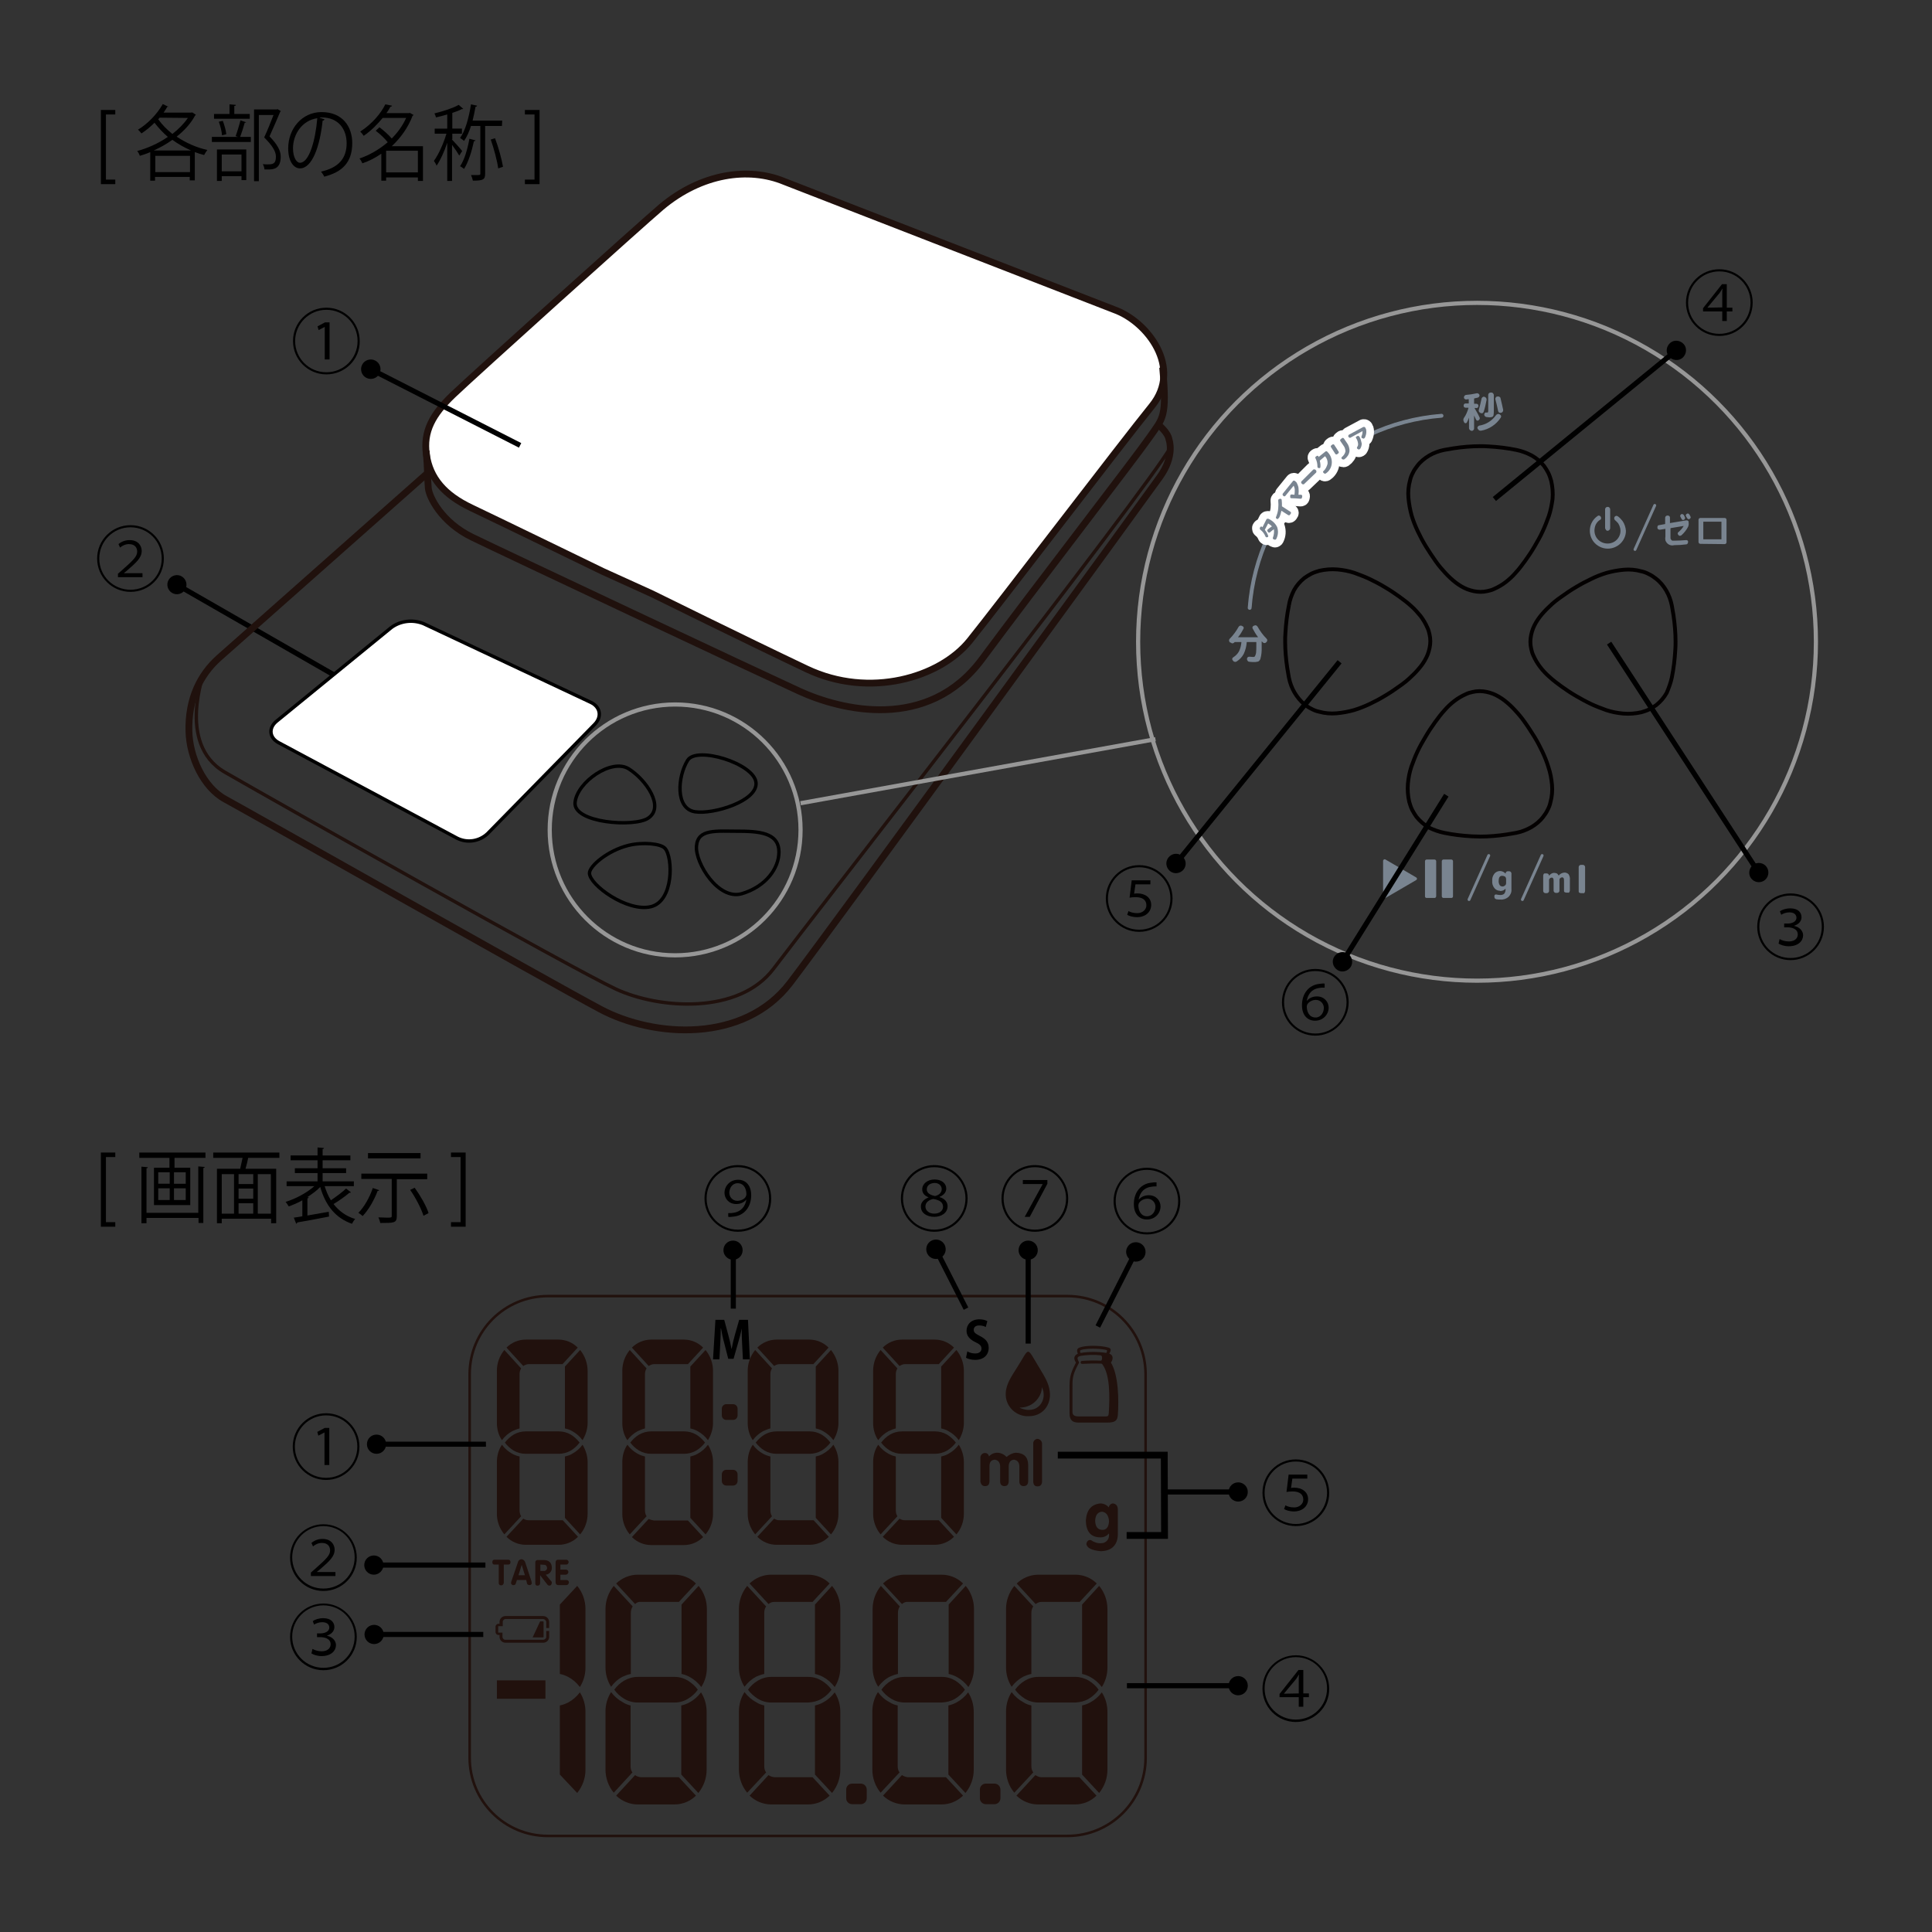 <?xml version="1.0" encoding="utf-8"?>
<!-- Generator: Adobe Illustrator 24.1.2, SVG Export Plug-In . SVG Version: 6.00 Build 0)  -->
<svg version="1.1" id="レイヤー_1" xmlns="http://www.w3.org/2000/svg" xmlns:xlink="http://www.w3.org/1999/xlink" x="0px"
	 y="0px" viewBox="0 0 724 724" style="enable-background:new 0 0 724 724;" xml:space="preserve">
<rect x="0" y="0" width="724" height="724" fill="#333333" stroke="none"/>
<style type="text/css">
	.st0{enable-background:new    ;}
	.st1{fill:none;stroke:#000000;stroke-width:1.92;stroke-miterlimit:10;}
	.st2{fill:none;stroke:#20110D;stroke-width:2.55;}
	.st3{fill:none;stroke:#20110D;stroke-width:1.27;}
	.st4{fill:#FFFFFF;}
	.st5{fill:none;stroke:#000000;stroke-width:1.27;stroke-miterlimit:10;}
	.st6{fill:none;stroke:#21110D;stroke-width:0.96;stroke-miterlimit:10;}
	.st7{fill:#21110D;}
	.st8{fill-rule:evenodd;clip-rule:evenodd;fill:#21110D;}
	.st9{fill:none;stroke:#000000;stroke-width:1.9;stroke-miterlimit:10;}
	.st10{fill:none;stroke:#000000;stroke-width:2.56;stroke-miterlimit:10;}
	.st11{fill:none;stroke:#979797;stroke-width:1.56;stroke-miterlimit:10;}
	.st12{fill:none;stroke:#030000;stroke-width:1.44;stroke-miterlimit:10;}
	.st13{fill:#798490;}
	.st14{fill:none;stroke:#798490;stroke-width:1.44;stroke-linecap:round;stroke-miterlimit:10;}
	.st15{fill:none;stroke:#798490;stroke-width:1.08;stroke-miterlimit:10;}
	.st16{fill:none;stroke:#FFFFFF;stroke-width:5.76;stroke-linejoin:round;}
	.st17{fill:none;stroke:#798490;stroke-width:1.08;stroke-linecap:round;stroke-miterlimit:10;}
</style>
<g class="st0">
	<path d="M43.2,69h-5.4V41.2h5.4v1.7h-3.5v24.4h3.5V69z"/>
</g>
<g class="st0">
	<path d="M72,42.1l1.4,0.9c-0.1,0.2-0.2,0.2-0.3,0.3c-1.6,3-4.1,5.7-6.9,7.9c3.4,2.3,7.4,4.1,11.5,5c-0.4,0.5-0.9,1.3-1.2,1.9
		c-1.2-0.3-2.4-0.7-3.5-1.1v10.6h-1.9v-1.3h-13v1.4h-1.8V57c-1.3,0.6-2.6,1-3.9,1.4c-0.2-0.6-0.6-1.4-1-1.8c3.7-1,7.9-2.8,11.5-5.3
		c-1.9-1.6-3.5-3.4-5-5.3c-1.6,1.6-3.2,2.9-4.9,4c-0.3-0.4-0.9-1.1-1.3-1.4c3.5-2.1,7.1-5.7,9.3-9.6l2.1,1c0.1,0-0.1,0.1-0.4,0
		c-0.4,0.7-0.9,1.5-1.4,2.2h10.4L72,42.1z M71.6,56.4c-2.5-1.1-4.8-2.4-7-4c-2.2,1.6-4.6,2.9-7,4H71.6z M58.2,64.5h13v-6.1h-13
		C58.2,58.4,58.2,64.5,58.2,64.5z M59.8,44.1l-0.5,0.6c1.4,2,3.2,3.8,5.3,5.5c2.3-1.8,4.3-3.8,5.8-6L59.8,44.1L59.8,44.1z"/>
	<path d="M88.3,51c0.6-1.6,1.4-4.2,1.8-5.9l2.1,0.7c0,0.1-0.2,0.2-0.5,0.2c-0.4,1.5-1.1,3.7-1.7,5.3h4v1.9H79.4v-1.9h9.8L88.3,51z
		 M93.6,42.7v1.8H80.2v-1.8H86v-3.6l2.4,0.2c0,0.2-0.2,0.4-0.6,0.4v3C87.8,42.7,93.6,42.7,93.6,42.7z M81.3,67.7V56h11v11.5h-1.8V66
		h-7.4v1.8h-1.8V67.7z M83.5,45.3c0.6,1.6,1.2,3.7,1.3,5l-1.6,0.4c-0.1-1.4-0.6-3.5-1.2-5.1L83.5,45.3z M90.5,57.9h-7.4v6.3h7.4
		V57.9z M104,40.9l1.2,0.7c0,0.2-0.1,0.2-0.2,0.3c-1.1,2.6-2.5,5.9-4,9.2c3,3.1,4.2,5.4,4.2,7.6c0,4.8-3,4.8-4.8,4.8
		c-0.4,0-0.9,0-1.3,0c0-0.6-0.3-1.4-0.6-2c0.6,0.1,1.2,0.1,1.7,0.1c1.9,0,3.2-0.1,3.2-2.9c0-2-1.4-4.2-4.4-7.2
		c1.4-3,2.5-5.9,3.5-8.4H97v24.8h-1.8V41h8.5L104,40.9z"/>
	<path d="M121.6,44.7c-0.1,0.3-0.3,0.5-0.7,0.5c-1,9.6-3.9,17.9-8.5,17.9c-2.3,0-4.4-2.6-4.4-7.5c0-7.4,5.2-13.6,12.5-13.6
		c8,0,11.5,5.6,11.5,11.6c0,7.3-3.8,10.9-10.5,12.6c-0.2-0.5-0.7-1.3-1.2-1.9c6.4-1.4,9.6-4.8,9.6-10.6c0-5.1-2.9-9.7-9.4-9.7
		c-0.3,0-0.6,0-0.8,0.1L121.6,44.7z M118.9,44.3c-5.6,0.8-9.1,5.9-9.1,11.3c0,3.3,1.3,5.4,2.6,5.4C115.8,61,118.2,52.8,118.9,44.3z"
		/>
	<path d="M158.5,54.6v13.2h-1.9v-1.3h-11.9v1.2h-1.8V57.6c-2.3,1.6-4.7,2.8-7.1,3.6c-0.2-0.5-0.7-1.4-1.1-1.8
		c3.6-1.2,7.3-3.3,10.6-6.1c-1.1-1.4-2.9-3.1-4.5-4.3l1.4-1.3c1.6,1.2,3.4,2.8,4.6,4.2c2.2-2.2,4.1-4.8,5.4-7.7h-8.8
		c-1.9,2.3-4.2,4.7-7.1,6.7c-0.3-0.5-0.9-1.2-1.3-1.6c4.5-2.9,7.8-6.9,9.4-10.2l2.5,0.5c-0.1,0.2-0.2,0.4-0.6,0.4
		c-0.4,0.8-0.9,1.6-1.5,2.4h8.5l0.3-0.1l1.4,0.8c-0.1,0.1-0.2,0.2-0.4,0.3c-1.7,4.5-4.5,8.3-7.8,11.4h11.7V54.6z M144.7,64.6h11.9
		v-8.1h-11.9V64.6z"/>
</g>
<g class="st0">
	<path d="M169.3,52.2c0.9,0.9,3.3,3.6,3.9,4.4l-1.1,1.7c-0.5-0.9-1.7-2.7-2.7-4v13.5h-1.8V53.5c-1.1,3.3-2.6,6.6-4,8.6
		c-0.2-0.6-0.7-1.4-1-1.8c1.7-2.3,3.6-6.5,4.7-10.2h-4.4v-1.9h4.7v-5.3c-1.4,0.4-2.9,0.8-4.2,1.1c-0.1-0.4-0.4-1.1-0.6-1.5
		c3.3-0.8,7-2,9.1-3.2l1.7,1.5c-0.1,0.1-0.2,0.1-0.6,0.1c-0.9,0.5-2.2,1-3.5,1.4v5.9h3.6v1.9h-3.6v2.1H169.3z M178.2,52.6
		c-0.1,0.2-0.2,0.3-0.6,0.3c-0.8,3.8-2.1,7.9-3.7,10.4c-0.4-0.3-1-0.8-1.5-1c1.6-2.3,2.8-6.3,3.5-10.3L178.2,52.6z M188.1,47.2h-6.3
		v17.9c0,2.2-0.7,2.6-4.6,2.6c-0.1-0.6-0.4-1.5-0.7-2.1c0.7,0,1.3,0,1.9,0c1.5,0,1.6,0,1.6-0.6V47.2h-3.5c-0.7,2.2-1.6,4.2-2.6,5.6
		c-0.3-0.3-1-0.8-1.5-1.1c2-2.7,3.3-7.6,4.1-12.6l2.3,0.5c-0.1,0.2-0.2,0.4-0.6,0.4c-0.3,1.8-0.7,3.5-1.1,5.2h11.1L188.1,47.2
		L188.1,47.2z M186.7,63.1c-0.4-2.9-1.6-7.4-2.8-10.8l1.6-0.5c1.3,3.4,2.5,7.8,3,10.7L186.7,63.1z"/>
</g>
<g class="st0">
	<path d="M196.7,41.2h5.5V69h-5.5v-1.7h3.6V42.9h-3.6V41.2z"/>
</g>
<g class="st0">
	<path d="M43.2,459.7h-5.4v-27.8h5.4v1.7h-3.5V458h3.5V459.7z"/>
</g>
<g class="st0">
	<path d="M52.2,431.9H77v2H65.4v3.7h5.9v14H57.7v-14h5.8v-3.7H52.2V431.9z M74.3,454.4v-17.3l2.4,0.2c0,0.2-0.2,0.4-0.5,0.4v20.6
		h-1.8v-1.9H54.9v2H53v-21.2l2.4,0.2c0,0.2-0.2,0.4-0.5,0.4v16.7h19.4V454.4z M59.3,439.3v4.3h4.3v-4.3H59.3z M59.3,445.3v4.4h4.3
		v-4.4H59.3z M69.6,443.6v-4.3h-4.4v4.3H69.6z M69.6,449.7v-4.4h-4.4v4.4H69.6z"/>
	<path d="M104.7,433.9H93.2c-0.1,0-0.1,0-0.2,0c-0.2,1.2-0.6,2.7-1,4.1h11.5v20.4h-1.9v-1.7H83.1v1.7h-1.8V438H90
		c0.3-1.2,0.6-2.8,0.9-4.1h-11v-2h24.8V433.9z M83.1,440v14.8h4.6V440H83.1z M94.9,443.7V440h-5.5v3.7H94.9z M94.9,449.2v-3.8h-5.5
		v3.8H94.9z M89.4,450.9v3.9h5.5v-3.9H89.4z M101.5,454.8V440h-4.9v14.8H101.5z"/>
	<path d="M121.6,444.3c0.6,2,1.4,3.9,2.4,5.5c1.9-1.3,4.2-3,5.7-4.4l1.8,1.4c-0.1,0.2-0.3,0.2-0.6,0.2c-1.5,1.3-3.9,3-5.9,4.2
		c2,2.6,4.7,4.6,8.1,5.6c-0.4,0.4-0.9,1.2-1.2,1.8c-6.1-2.1-9.9-6.8-11.9-13.8c-1.3,1.4-3,2.6-4.8,3.8l0.5,0.1
		c0,0.2-0.2,0.3-0.5,0.4v6.4l8-1.4l0.1,1.8c-4.4,0.9-9,1.7-11.9,2.2c0,0.2-0.2,0.4-0.4,0.5l-0.9-2.3c0.9-0.1,2-0.3,3.2-0.5v-6
		c-1.7,1-3.5,1.7-5.1,2.3c-0.3-0.5-0.8-1.3-1.2-1.7c3.7-1.1,8-3.4,10.8-5.9h-10.4v-1.8H119v-3.1h-8.5v-1.8h8.5v-3h-10.1V433H119v-3
		l2.4,0.2c0,0.2-0.2,0.4-0.5,0.4v2.4h10.4v1.8h-10.4v3h8.8v1.8h-8.8v3.1h11.7v1.8h-11V444.3z"/>
</g>
<g class="st0">
	<path d="M142.1,446c-0.1,0.2-0.3,0.3-0.6,0.3c-1.3,3.5-3.4,7.1-5.6,9.4c-0.4-0.4-1.1-0.9-1.6-1.2c2.1-2.1,4.2-5.7,5.4-9.3
		L142.1,446z M160.1,441.9h-11.4v13.8c0,1.4-0.3,2-1.2,2.3s-2.5,0.3-5,0.3c-0.1-0.6-0.4-1.5-0.7-2.1c1.2,0,2.3,0.1,3.1,0.1
		c1.8,0,1.9,0,1.9-0.7v-13.8h-11.4v-2h24.7L160.1,441.9L160.1,441.9z M157.6,432.1v2h-19.7v-2H157.6z M158.7,455.6
		c-0.8-2.6-2.9-6.7-5-9.7l1.7-0.8c2.1,2.9,4.4,6.9,5.2,9.5L158.7,455.6z"/>
</g>
<g class="st0">
	<path d="M169,431.9h5.5v27.8H169V458h3.6v-24.4H169V431.9z"/>
</g>
<g class="st0">
	<path d="M122.3,140.3c-6.9,0-12.5-5.6-12.5-12.5s5.6-12.5,12.5-12.5c6.9,0,12.5,5.6,12.5,12.5C134.9,134.8,129.2,140.3,122.3,140.3
		z M110.6,127.8c0,6.5,5.2,11.7,11.7,11.7c6.5,0,11.7-5.2,11.7-11.7c0-6.5-5.2-11.7-11.7-11.7C115.8,116.1,110.6,121.4,110.6,127.8z
		 M121.7,122.5L121.7,122.5l-2.3,1.2l-0.4-1.4l2.8-1.5h1.7v13.9h-1.8C121.7,134.7,121.7,122.5,121.7,122.5z"/>
</g>
<g class="st0">
	<path d="M48.9,221.8c-6.9,0-12.5-5.6-12.5-12.5s5.6-12.5,12.5-12.5s12.5,5.6,12.5,12.5C61.4,216.3,55.8,221.8,48.9,221.8z
		 M37.2,209.3c0,6.5,5.2,11.7,11.7,11.7s11.7-5.2,11.7-11.7s-5.2-11.7-11.7-11.7S37.2,202.9,37.2,209.3z M44.2,216.1V215l1.5-1.3
		c4.4-3.9,5.7-5.2,5.7-7c0-1.3-0.7-2.8-3.1-2.8c-1.3,0-2.5,0.6-3.3,1.3l-0.6-1.3c1.2-1,2.6-1.5,4.2-1.5c3.4,0,4.5,2.4,4.5,4
		c0,2.6-1.9,4.3-5.6,7.5l-1,0.8v0.1h6.9v1.5h-9.2V216.1z"/>
</g>
<line class="st1" x1="66.1" y1="219" x2="136.6" y2="259.5"/>
<path d="M64.5,222.2c-1.7-1-2.3-3.2-1.3-4.9c1-1.7,3.2-2.3,4.9-1.3s2.3,3.2,1.3,4.9l0,0C68.4,222.6,66.2,223.2,64.5,222.2z"/>
<g class="st0">
	<path d="M671,359.8c-6.9,0-12.5-5.6-12.5-12.5s5.6-12.5,12.5-12.5s12.5,5.6,12.5,12.5C683.5,354.3,677.8,359.8,671,359.8z
		 M659.3,347.3c0,6.5,5.2,11.7,11.7,11.7s11.7-5.2,11.7-11.7s-5.2-11.7-11.7-11.7C664.5,335.6,659.3,340.9,659.3,347.3z
		 M666.9,351.9c0.6,0.4,2,0.9,3.4,0.9c2.9,0,3.4-1.8,3.4-2.6c0-2.2-2.3-2.7-4-2.7h-1.1v-1.4h1.2c1.6,0,3.4-0.6,3.4-2.2
		c0-0.9-0.6-2-2.7-2c-1.2,0-2.4,0.5-3,0.9l-0.5-1.3c0.8-0.6,2.3-1.1,3.9-1.1c3.1,0,4.2,1.7,4.2,3.3c0,1.4-0.9,2.6-2.7,3.2v0.1
		c1.9,0.4,3.3,1.8,3.3,3.5c0,2-1.7,4.1-5.4,4.1c-1.8,0-3.2-0.6-3.8-1L666.9,351.9z"/>
</g>
<path class="st2" d="M161.9,175.8l-79.8,70.7c-7.2,6.4-11.6,15.5-11.3,27.5c0.2,9.5,5.3,21,13.6,25.5s120.5,68,140.6,78.7
	s53.8,12.8,71.1-9.9S430.9,184,434.6,178.8c5.8-8,3.5-14,3.5-14c-0.4-2.8-4-5.6-4-5.6"/>
<path class="st3" d="M75.1,255.3c2.7-5.1-9.7,23.2,9.2,34.1s130.1,73.6,146.4,81.2s46.2,9.7,59.2-7.6s140.6-180.5,148.8-195.5"/>
<path class="st4" d="M417.7,116.1c12.4,4.5,25.5,21.8,14,36s-57.2,74.2-68.3,88s-37.5,21.8-61.1,10.6s-58-28.2-58-28.2l-18.5-8.4
	c0,0-39.1-19-49.2-23.8s-15.5-11.1-16.8-19.9s2.4-15.2,9.9-22.4s70.9-64.3,78.1-70.4c15.1-12.7,32.8-15.1,46.1-9.6L417.7,116.1z"/>
<path class="st2" d="M417.7,116.1c12.4,4.5,25.5,21.8,14,36s-57.2,74.2-68.3,88s-37.5,21.8-61.1,10.6s-58-28.2-58-28.2l-18.5-8.4
	c0,0-39.1-19-49.2-23.8s-15.5-11.1-16.8-19.9s2.4-15.2,9.9-22.4s70.9-64.3,78.1-70.4c15.1-12.7,32.8-15.1,46.1-9.6L417.7,116.1z"/>
<path class="st2" d="M159.7,168.9c0.6,6.9,0.5,10.7,0.8,14s4.9,12.8,16.4,18.4S284,251.9,299.5,259s48.2,15.4,68.5-12
	s56.9-74.7,62.9-83.3c4.9-7.1,6.5-7.1,4.8-26"/>
<path class="st4" d="M182.7,312.4c-3.1,2.9-7.6,3.6-11.4,1.7l-66.9-35.8c-3.5-1.9-3.8-5.5-0.8-8l43-35.1c3.5-2.6,8.1-3.1,12.1-1.5
	l62.7,29.5c3.6,1.7,4.2,5.4,1.5,8.2L182.7,312.4z"/>
<path class="st5" d="M182.7,312.4c-3.1,2.9-7.6,3.6-11.4,1.7l-66.9-35.8c-3.5-1.9-3.8-5.5-0.8-8l43-35.1c3.5-2.6,8.1-3.1,12.1-1.5
	l62.7,29.5c3.6,1.7,4.2,5.4,1.5,8.2L182.7,312.4z"/>
<path class="st5" d="M235.6,288.1c6.5,4.1,13.6,14.3,7.3,18.5c-5.2,3.5-28.2,1.8-27.4-5.9S229.2,284.1,235.6,288.1z"/>
<path class="st5" d="M283.3,293.2c0.8,7-16.1,12.1-22.9,11c-7.4-1.2-6.5-13.2-2.7-19.3C261.1,279.5,282.5,286.1,283.3,293.2z"/>
<path class="st5" d="M249.2,317.9c-1.6-1.8-8.4-2.4-13.7-1.1c-7.7,1.9-14.6,7.7-14.6,10.4c0,4.4,14.1,14.6,22.9,12.6
	S252.2,321.2,249.2,317.9z"/>
<path class="st5" d="M291.9,319.3c0,6-4.8,12.9-13.9,15.6c-8.8,2.6-17.5-11.5-17-17.8c0.5-6.6,7.3-5.6,16.4-5.6
	S291.9,313,291.9,319.3z"/>
<line class="st1" x1="138.8" y1="138.3" x2="194.9" y2="166.9"/>
<path d="M137.3,141.6c-1.8-0.9-2.5-3.1-1.6-4.9c0.9-1.8,3.1-2.5,4.9-1.6c1.8,0.9,2.5,3.1,1.6,4.9
	C141.3,141.8,139.1,142.5,137.3,141.6L137.3,141.6z"/>
<g class="st0">
	<path d="M492.9,388.1c-6.9,0-12.5-5.6-12.5-12.5s5.6-12.5,12.5-12.5s12.5,5.6,12.5,12.5S499.7,388.1,492.9,388.1z M481.2,375.6
		c0,6.5,5.2,11.7,11.7,11.7s11.7-5.2,11.7-11.7s-5.2-11.7-11.7-11.7C486.3,363.9,481.2,369.2,481.2,375.6z M496.4,370.1
		c-0.2,0-0.3,0-0.5,0c-0.4,0-0.8,0-1.3,0.1c-1.9,0.2-4.2,1.2-4.9,4.8h0.1c0.9-1.1,2.3-1.6,3.7-1.6c2.8,0,4.4,2.1,4.4,4.2
		c0,2.5-2,4.9-5.1,4.9c-2.7,0-4.9-1.9-4.9-5.8c0-4.5,2.7-7.6,6.5-8c0.8-0.1,1.5-0.2,2-0.1L496.4,370.1L496.4,370.1z M496.1,377.7
		c0-1.5-1.2-3-3-3c-1.6,0-3.4,1.1-3.4,2.5s0.6,4.1,3.3,4.1C495,381.3,496.1,379.4,496.1,377.7z"/>
</g>
<path class="st6" d="M429.3,658.7c0,16.2-13.1,29.3-29.3,29.3l0,0H205.3c-16.2,0-29.3-13.1-29.3-29.3l0,0V515
	c0-16.2,13.1-29.3,29.3-29.3l0,0H400c16.2,0,29.3,13.1,29.3,29.3V658.7z"/>
<g id="LWPOLYLINE">
	<rect x="186.2" y="629.7" class="st7" width="18.2" height="6.9"/>
</g>
<path class="st7" d="M186.8,611.8h1.5v1.6c0,0.6,0.5,1.1,1.1,1.1h14.2c0.6-0.1,1.1-0.5,1.1-1.1l0,0v-2.2h1.1v2.2
	c0,1.2-1,2.2-2.2,2.2h-14.2c-1.2,0-2.2-1-2.2-2.2v-0.7h-0.4c-0.6,0-1.1-0.5-1.1-1.1v-2c0-0.6,0.5-1.1,1.1-1.1h0.4v-0.7
	c0-1.2,1-2.2,2.2-2.2h14.1c1.3,0,2.3,1,2.3,2.3v2.2h-1.1v-2.2c0-0.6-0.5-1.1-1.1-1.2h-14.1c-0.6,0-1.1,0.5-1.1,1.1v1.6h-1.5h-0.1
	h-0.1v0.1v0.1v2.1C186.6,611.7,186.7,611.8,186.8,611.8z M202.4,607.6l-2.8,6h3.9c0.1,0,0.2-0.1,0.2-0.2v-5.6c0-0.1-0.1-0.2-0.2-0.2
	H202.4z"/>
<path class="st8" d="M386.5,627.3v-22.9c0-0.8,0.2-1.7,0.7-2.4l-7.1-7.7c-2,2.5-3.1,5.5-3.1,8.7v21.8c0,2.6,0.7,5.1,2.1,7.3
	c1.2-1.6,2.7-2.9,4.4-3.8C384.4,627.9,385.4,627.5,386.5,627.3L386.5,627.3z M405.5,601.3v26c1,0.2,2.1,0.6,3,1.1
	c1.7,0.9,3.2,2.2,4.4,3.8c1.4-2.2,2.1-4.7,2.1-7.3V603c0-3.2-1.1-6.3-3.1-8.7L405.5,601.3L405.5,601.3z M408,636.6
	c1.5-0.9,2.7-2,3.7-3.4c-1-1.4-2.2-2.5-3.7-3.4s-3.3-1.4-5-1.4h-13.9c-1.8,0-3.5,0.5-5,1.4s-2.7,2-3.7,3.4c1,1.4,2.3,2.5,3.7,3.4
	c1.5,0.9,3.2,1.4,5,1.4H403C404.8,637.9,406.5,637.5,408,636.6L408,636.6z M390.3,600.3h14.3l6.4-6.9c-2.1-2.1-5-3.3-8-3.3h-13.9
	c-3,0-5.9,1.2-8.1,3.3l7.1,7.7C388.8,600.6,389.5,600.3,390.3,600.3L390.3,600.3z M386.5,639.1v22.8c0,0.8,0.2,1.6,0.7,2.3l-7.1,7.6
	c-2-2.4-3.1-5.5-3.1-8.7v-21.7c0-2.6,0.7-5.1,2.1-7.3c1.2,1.6,2.7,2.9,4.4,3.8C384.4,638.5,385.4,638.9,386.5,639.1L386.5,639.1z
	 M405.5,665v-25.9c1-0.2,2.1-0.6,3-1.1c1.7-0.9,3.2-2.2,4.4-3.8c1.4,2.2,2.1,4.7,2.1,7.3v21.7c0,3.2-1.1,6.2-3.1,8.7L405.5,665
	L405.5,665z M390.2,666h14.3l6.4,6.9c-2.1,2.1-5,3.3-8,3.3H389c-3,0-5.9-1.2-8.1-3.3l7.1-7.7C388.8,665.7,389.5,666,390.2,666
	L390.2,666z"/>
<path class="st8" d="M336.5,627.3v-22.9c0-0.8,0.2-1.7,0.7-2.4l-7.1-7.7c-2,2.5-3.1,5.5-3.1,8.7v21.8c0,2.6,0.7,5.1,2.1,7.3
	c1.2-1.6,2.6-2.9,4.4-3.8C334.4,627.9,335.4,627.5,336.5,627.3L336.5,627.3z M355.5,601.3v26c1,0.2,2.1,0.6,3,1.1
	c1.7,0.9,3.2,2.2,4.4,3.8c1.4-2.2,2.1-4.7,2.1-7.3V603c0-3.2-1.1-6.3-3.1-8.7L355.5,601.3L355.5,601.3z M357.9,636.6
	c1.5-0.9,2.7-2,3.7-3.4c-1-1.4-2.2-2.5-3.6-3.4c-1.5-0.9-3.2-1.4-5-1.4h-14c-1.8,0-3.5,0.5-5,1.4s-2.7,2-3.7,3.4
	c1,1.4,2.2,2.5,3.7,3.4s3.2,1.4,5,1.4h13.9C354.7,637.9,356.4,637.5,357.9,636.6L357.9,636.6z M340.2,600.3h14.3l6.4-6.9
	c-2.1-2.1-5-3.3-8.1-3.3H339c-3,0-5.9,1.2-8.1,3.3l7.1,7.7C338.7,600.5,339.5,600.2,340.2,600.3L340.2,600.3z M336.4,639.1v22.8
	c0,0.8,0.2,1.7,0.7,2.3l-7.1,7.6c-2-2.4-3.1-5.5-3.1-8.7v-21.7c0-2.6,0.7-5.1,2.1-7.3c1.2,1.6,2.6,2.9,4.4,3.8
	C334.3,638.5,335.3,638.9,336.4,639.1L336.4,639.1z M355.4,665v-25.9c1-0.2,2.1-0.6,3-1.1c1.7-0.9,3.2-2.2,4.4-3.8
	c1.4,2.2,2.1,4.7,2.1,7.3v21.7c0,3.2-1.1,6.2-3.1,8.7L355.4,665L355.4,665z M340.2,666h14.3l6.4,6.9c-2.2,2.1-5,3.3-8.1,3.3H339
	c-3,0-5.9-1.2-8.1-3.3l7.1-7.7C338.7,665.7,339.5,665.9,340.2,666L340.2,666z"/>
<path class="st8" d="M286.4,627.3v-22.9c0-0.8,0.2-1.7,0.7-2.4l-7.1-7.7c-2,2.5-3.1,5.5-3.1,8.7v21.8c0,2.6,0.7,5.1,2.1,7.3
	c1.2-1.6,2.7-2.9,4.4-3.8C284.3,627.9,285.4,627.5,286.4,627.3L286.4,627.3z M305.4,601.3v26c1,0.2,2.1,0.6,3,1.1
	c1.7,0.9,3.2,2.2,4.4,3.8c1.4-2.2,2.1-4.7,2.1-7.3V603c0-3.2-1.1-6.3-3.1-8.7L305.4,601.3L305.4,601.3z M307.9,636.6
	c1.5-0.9,2.7-2,3.7-3.4c-1-1.4-2.2-2.5-3.7-3.4s-3.2-1.4-5-1.4H289c-1.8,0-3.5,0.5-5,1.4s-2.7,2-3.7,3.4c1,1.4,2.3,2.5,3.7,3.4
	c1.5,0.9,3.2,1.4,5,1.4h13.9C304.6,637.9,306.4,637.5,307.9,636.6L307.9,636.6z M290.2,600.3h14.3l6.4-6.9c-2.1-2.1-5-3.3-8.1-3.3
	H289c-3,0-5.9,1.2-8.1,3.3l7.1,7.7C288.7,600.5,289.4,600.3,290.2,600.3L290.2,600.3z M286.4,639.1v22.8c0,0.8,0.2,1.7,0.7,2.3
	l-7.1,7.6c-2-2.4-3.1-5.5-3.1-8.7v-21.7c0-2.6,0.7-5.1,2.1-7.3c1.2,1.6,2.7,2.9,4.4,3.8C284.3,638.5,285.4,638.9,286.4,639.1
	L286.4,639.1z M305.4,665v-25.9c1-0.2,2.1-0.6,3-1.1c1.7-0.9,3.2-2.2,4.4-3.8c1.4,2.2,2.1,4.7,2.1,7.3v21.7c0,3.2-1.1,6.2-3.1,8.7
	L305.4,665L305.4,665z M290.2,666h14.3l6.4,6.9c-2.2,2.1-5,3.3-8.1,3.3H289c-3,0-5.9-1.2-8.1-3.3l7.1-7.7
	C288.7,665.7,289.4,665.9,290.2,666L290.2,666z"/>
<path class="st8" d="M236.4,627.3v-22.9c0-0.8,0.2-1.7,0.7-2.4l-7.1-7.7c-2,2.5-3.1,5.5-3.1,8.7v21.8c0,2.6,0.7,5.1,2.1,7.3
	c1.2-1.6,2.6-2.9,4.4-3.8C234.3,627.9,235.3,627.5,236.4,627.3L236.4,627.3z M255.4,601.3v26c1,0.2,2.1,0.6,3,1.1
	c1.7,0.9,3.2,2.2,4.4,3.8c1.4-2.2,2.1-4.7,2.1-7.3V603c0-3.2-1.1-6.3-3.1-8.7L255.4,601.3L255.4,601.3z M257.8,636.6
	c1.5-0.9,2.7-2,3.7-3.4c-1-1.4-2.3-2.5-3.7-3.4c-1.5-0.9-3.2-1.4-5-1.4H239c-1.8,0-3.5,0.5-5.1,1.4c-1.5,0.9-2.7,2-3.7,3.4
	c1,1.4,2.2,2.5,3.7,3.4s3.3,1.4,5.1,1.4h13.9C254.6,638,256.4,637.5,257.8,636.6L257.8,636.6z M240.1,600.3h14.3l6.4-6.9
	c-2.1-2.1-5-3.3-8.1-3.3H239c-3,0-5.9,1.2-8.1,3.3l7.1,7.7C238.6,600.5,239.4,600.2,240.1,600.3L240.1,600.3z M236.3,639.1v22.8
	c0,0.8,0.2,1.7,0.7,2.3l-7,7.6c-2-2.4-3.1-5.5-3.1-8.7v-21.7c0-2.6,0.7-5.1,2.1-7.3c1.2,1.6,2.7,2.9,4.4,3.8
	C234.3,638.5,235.3,638.9,236.3,639.1L236.3,639.1z M255.3,665v-25.9c1-0.2,2.1-0.6,3-1.1c1.7-0.9,3.2-2.2,4.4-3.8
	c1.4,2.2,2.1,4.7,2.1,7.3v21.7c0,3.2-1.1,6.2-3.1,8.7L255.3,665L255.3,665z M240.1,666h14.3l6.4,6.9c-2.1,2.1-5,3.3-8.1,3.3H239
	c-3,0-5.9-1.2-8.1-3.3l7.1-7.7C238.6,665.7,239.4,665.9,240.1,666L240.1,666z"/>
<path class="st8" d="M209.8,601.3v26c1.1,0.2,2.1,0.6,3.1,1.1c1.7,0.9,3.2,2.2,4.4,3.8c1.4-2.2,2.1-4.7,2.1-7.3V603
	c0-3.2-1.1-6.3-3.1-8.7L209.8,601.3z"/>
<path class="st8" d="M209.8,665v-25.9c1.1-0.2,2.1-0.6,3.1-1.1c1.7-0.9,3.2-2.2,4.4-3.8c1.4,2.2,2.1,4.7,2.1,7.3v21.7
	c0,3.2-1.1,6.2-3.1,8.7L209.8,665z"/>
<path class="st8" d="M367.2,673.9c0,1.2,1,2.2,2.2,2.2l0,0h3.3c1.2,0,2.2-1,2.2-2.2l0,0v-3.3c0-1.2-1-2.2-2.2-2.2l0,0h-3.3
	c-1.2,0-2.2,1-2.2,2.2l0,0V673.9z"/>
<path class="st8" d="M317.1,673.9c0,1.2,1,2.2,2.2,2.2l0,0h3.3c1.2,0,2.2-1,2.2-2.2l0,0v-3.3c0-1.2-1-2.2-2.2-2.2l0,0h-3.3
	c-1.2,0-2.2,1-2.2,2.2l0,0V673.9z"/>
<path class="st8" d="M270.5,552.5c0-0.9,0.7-1.7,1.7-1.7h2.5c0.9,0,1.7,0.7,1.7,1.7v2.5c0,0.9-0.7,1.7-1.7,1.7h-2.5
	c-0.9,0-1.7-0.7-1.7-1.7V552.5z M270.5,530.4c0,0.9,0.7,1.7,1.7,1.7h2.5c0.9,0,1.7-0.7,1.7-1.7v-2.5c0-0.9-0.7-1.7-1.7-1.7h-2.5
	c-0.9,0-1.7,0.7-1.7,1.7V530.4z"/>
<path class="st7" d="M186.9,593.1v-6.8h-1.7c-0.4,0-0.7-0.3-0.7-0.9s0.3-0.9,0.7-0.9h5.3c0.5,0,0.8,0.3,0.8,0.9s-0.3,0.9-0.8,0.9
	h-1.7v6.8c-0.1,0.6-0.4,1-1,1c-0.5,0-0.9-0.3-0.9-0.8C186.9,593.2,186.9,593.1,186.9,593.1z"/>
<path class="st7" d="M191.6,592.7l2.5-7.3c0.1-0.6,0.7-1.1,1.3-1.1s1.2,0.5,1.4,1.1l2.4,7.3c0,0.2,0,0.4,0.1,0.5
	c0,0.4-0.3,0.8-0.8,0.8h-0.1c-0.4,0-0.8-0.2-0.9-0.6l-0.3-1.3h-3.5l-0.4,1.3c-0.1,0.4-0.5,0.7-0.9,0.6c-0.4,0.1-0.8-0.3-0.9-0.7
	v-0.1L191.6,592.7C191.6,592.8,191.6,592.8,191.6,592.7z M195.5,586.4l-1.2,3.9h2.4L195.5,586.4z"/>
<path class="st7" d="M200.6,593.1v-7.5c-0.1-0.5,0.3-0.9,0.7-1c0.1,0,0.1,0,0.2,0h2.2c2,0,3.1,1,3.1,3c0,1.3-1,2.4-2.3,2.5l2.1,2.5
	c0.2,0.1,0.2,0.4,0.2,0.6c-0.1,0.6-0.4,1-0.9,1c-0.3,0-0.5-0.1-0.7-0.3l-2.8-3.6v2.9c0,0.6-0.3,1-0.9,1c-0.5,0.1-0.9-0.3-0.9-0.7
	C200.6,593.2,200.6,593.2,200.6,593.1z M202.5,586.3v2.4h1.3c0.6,0.1,1.1-0.4,1.2-0.9c0-0.1,0-0.1,0-0.2c0-0.6-0.4-1.2-1-1.2h-0.1
	L202.5,586.3L202.5,586.3z"/>
<path class="st7" d="M208.2,593v-7.4c0-0.7,0.3-1.1,0.9-1.1h3.1c0.5,0,0.9,0.4,0.9,0.9l0,0c-0.1,0.6-0.4,0.9-0.9,0.9H210v1.9h2.1
	c0.5,0,0.9,0.4,0.9,0.9s-0.4,0.9-0.9,1l0,0H210v2h2.3c0.5,0,0.9,0.4,0.9,0.8c0,0,0,0,0,0.1c-0.1,0.6-0.4,1-0.9,1h-3.2
	C208.6,594,208.2,593.6,208.2,593L208.2,593z"/>
<path class="st7" d="M367.4,555.3v-8.9c-0.1-0.9,0.6-1.8,1.5-1.9c0.1,0,0.1,0,0.2,0c0.8,0,1.4,0.5,1.5,1.3c0.8-0.9,1.9-1.4,3.1-1.4
	c1.3,0,2.6,0.6,3.5,1.6c1-0.9,2.2-1.5,3.5-1.6c3,0.1,4.5,1.6,4.6,4.4v6.4c-0.1,1.2-0.7,1.7-1.7,1.7s-1.6-0.6-1.6-1.7v-5.8
	c-0.1-1.5-0.8-2.2-2-2.4c-1.3,0.1-1.9,0.9-2,2.4v5.8c-0.1,1.2-0.6,1.7-1.6,1.7s-1.6-0.6-1.6-1.7v-5.8c-0.1-1.5-0.8-2.2-2-2.4
	c-1.3,0.1-2,0.8-2,2.4v5.8c-0.1,1.2-0.6,1.7-1.6,1.7c-0.9,0.1-1.6-0.6-1.7-1.4C367.4,555.5,367.4,555.4,367.4,555.3z"/>
<path class="st7" d="M387.2,555.3V541c-0.1-0.9,0.7-1.8,1.6-1.8l0,0c1,0.1,1.7,0.9,1.7,1.8v14.3c-0.1,1.2-0.7,1.7-1.7,1.7
	S387.3,556.5,387.2,555.3z"/>
<path class="st7" d="M418.9,565.5v9.6c-0.1,3.8-2.2,6.1-6.4,6.2c-3.5-0.3-5.2-1.3-5.4-2.7c0.1-0.8,0.6-1.5,1.4-1.5
	c0.6,0,0.8,0.5,1.5,0.7c0.9,0.4,1.8,0.6,2.7,0.5c1.6,0,2.9-1.3,2.9-2.9v-0.7h-0.1c-0.8,1-2.1,1.5-3.4,1.4c-3.3-0.1-5.1-2.1-5.2-6.3
	c0.3-4,2.1-6.1,5.5-6.4c1.2,0,2.4,0.6,3.1,1.5c0.1-0.8,0.8-1.5,1.6-1.5C418.3,563.6,418.8,564.3,418.9,565.5z M415.6,570
	c-0.2-2.2-1.1-3.3-2.6-3.5c-1.6,0.1-2.5,1.2-2.6,3.4c0.1,2.2,0.9,3.3,2.6,3.4S415.5,572.1,415.6,570z"/>
<path class="st8" d="M335.7,535.3v-20.4c0-0.7,0.2-1.5,0.6-2.1l-6.3-6.9c-1.8,2.2-2.8,4.9-2.8,7.8v19.5c0,2.3,0.6,4.6,1.9,6.5
	c1-1.4,2.4-2.6,3.9-3.4C333.9,535.9,334.8,535.5,335.7,535.3L335.7,535.3z M352.7,512.1v23.2c0.9,0.2,1.9,0.5,2.7,1
	c1.5,0.8,2.9,2,3.9,3.4c1.2-2,1.9-4.2,1.9-6.5v-19.5c0-2.8-1-5.6-2.8-7.8L352.7,512.1L352.7,512.1z M354.9,543.6
	c1.3-0.8,2.4-1.8,3.3-3c-0.9-1.2-2-2.2-3.3-3c-1.4-0.8-2.9-1.2-4.5-1.2H338c-1.6,0-3.1,0.4-4.5,1.2c-1.3,0.8-2.4,1.8-3.3,3
	c0.9,1.2,2,2.2,3.3,3c1.4,0.8,2.9,1.2,4.5,1.2h12.4C351.9,544.8,353.5,544.4,354.9,543.6L354.9,543.6z M339.1,511.2h12.7l5.7-6.2
	c-1.9-1.9-4.5-3-7.2-3H338c-2.7,0-5.3,1.1-7.2,3l6.3,6.9C337.7,511.5,338.4,511.2,339.1,511.2L339.1,511.2z M335.7,545.8v20.3
	c0,0.7,0.2,1.5,0.6,2.1L330,575c-1.8-2.2-2.8-4.9-2.8-7.7v-19.4c0-2.3,0.6-4.6,1.9-6.5c1,1.4,2.4,2.6,3.9,3.4
	C333.9,545.3,334.8,545.6,335.7,545.8L335.7,545.8z M352.7,568.8v-23c0.9-0.2,1.9-0.5,2.7-1c1.5-0.8,2.9-2,3.9-3.4
	c1.2,1.9,1.9,4.2,1.9,6.5v19.4c0,2.8-1,5.6-2.8,7.7L352.7,568.8L352.7,568.8z M339.1,569.7h12.7l5.7,6.2c-1.9,1.9-4.5,3-7.2,3H338
	c-2.7,0-5.3-1.1-7.2-3l6.3-6.8C337.7,569.5,338.4,569.7,339.1,569.7L339.1,569.7z"/>
<path class="st8" d="M288.7,535.3v-20.4c0-0.7,0.2-1.5,0.6-2.1l-6.3-6.9c-1.8,2.2-2.8,4.9-2.8,7.8v19.5c0,2.3,0.6,4.6,1.9,6.5
	c1-1.4,2.4-2.6,3.9-3.4C286.9,535.9,287.8,535.5,288.7,535.3L288.7,535.3z M305.7,512.1v23.2c0.9,0.2,1.9,0.5,2.7,1
	c1.5,0.8,2.9,2,3.9,3.4c1.2-2,1.9-4.2,1.9-6.5v-19.5c0-2.8-1-5.6-2.8-7.8L305.7,512.1L305.7,512.1z M307.9,543.6
	c1.3-0.8,2.4-1.8,3.3-3c-0.9-1.2-2-2.2-3.3-3c-1.4-0.8-2.9-1.2-4.5-1.2H291c-1.6,0-3.1,0.4-4.5,1.2c-1.3,0.8-2.4,1.8-3.3,3
	c0.9,1.2,2,2.2,3.3,3c1.4,0.8,2.9,1.2,4.5,1.2h12.4C304.9,544.8,306.5,544.4,307.9,543.6L307.9,543.6z M292.1,511.2h12.7l5.7-6.2
	c-1.9-1.9-4.5-3-7.2-3H291c-2.7,0-5.3,1.1-7.2,3l6.3,6.9C290.7,511.5,291.4,511.2,292.1,511.2L292.1,511.2z M288.7,545.8v20.3
	c0,0.7,0.2,1.5,0.6,2.1L283,575c-1.8-2.2-2.8-4.9-2.8-7.7v-19.4c0-2.3,0.6-4.6,1.9-6.5c1,1.4,2.4,2.6,3.9,3.4
	C286.9,545.3,287.8,545.6,288.7,545.8L288.7,545.8z M305.7,568.8v-23c0.9-0.2,1.9-0.5,2.7-1c1.5-0.8,2.9-2,3.9-3.4
	c1.2,1.9,1.9,4.2,1.9,6.5v19.4c0,2.8-1,5.6-2.8,7.7L305.7,568.8L305.7,568.8z M292.2,569.7h12.7l5.7,6.2c-1.9,1.9-4.5,3-7.2,3H291
	c-2.7,0-5.3-1.1-7.2-3l6.3-6.8C290.7,569.5,291.4,569.7,292.2,569.7L292.2,569.7z"/>
<path class="st8" d="M241.7,535.3v-20.4c0-0.7,0.2-1.5,0.6-2.1l-6.3-6.9c-1.8,2.2-2.8,4.9-2.8,7.8v19.5c0,2.3,0.6,4.6,1.9,6.5
	c1-1.4,2.4-2.6,3.9-3.4C239.9,535.9,240.8,535.5,241.7,535.3L241.7,535.3z M258.7,512.1v23.2c0.9,0.2,1.9,0.5,2.7,1
	c1.5,0.8,2.9,2,3.9,3.4c1.2-2,1.9-4.2,1.9-6.5v-19.5c0-2.8-1-5.6-2.8-7.8L258.7,512.1L258.7,512.1z M260.9,543.6
	c1.3-0.8,2.4-1.8,3.3-3c-0.9-1.2-2-2.2-3.3-3c-1.4-0.8-2.9-1.2-4.5-1.2H244c-1.6,0-3.1,0.4-4.5,1.2c-1.3,0.8-2.4,1.8-3.3,3
	c0.9,1.2,2,2.2,3.3,3c1.4,0.8,2.9,1.2,4.5,1.2h12.4C257.9,544.8,259.5,544.4,260.9,543.6L260.9,543.6z M245.1,511.2h12.7l5.7-6.2
	c-1.9-1.9-4.5-3-7.2-3H244c-2.7,0-5.3,1.1-7.2,3l6.3,6.9C243.7,511.5,244.4,511.2,245.1,511.2L245.1,511.2z M241.7,545.8v20.3
	c0,0.7,0.2,1.5,0.6,2.1L236,575c-1.8-2.2-2.8-4.9-2.8-7.7v-19.4c0-2.3,0.6-4.6,1.9-6.5c1,1.4,2.4,2.6,3.9,3.4
	C239.9,545.3,240.8,545.6,241.7,545.8L241.7,545.8z M258.7,568.8v-23c0.9-0.2,1.9-0.5,2.7-1c1.5-0.8,2.9-2,3.9-3.4
	c1.2,1.9,1.9,4.2,1.9,6.5v19.4c0,2.8-1,5.6-2.8,7.7L258.7,568.8L258.7,568.8z M245.1,569.8h12.7l5.7,6.2c-1.9,1.9-4.5,3-7.2,3H244
	c-2.7,0-5.3-1.1-7.2-3l6.3-6.8C243.7,569.5,244.4,569.7,245.1,569.8L245.1,569.8z"/>
<path class="st8" d="M194.7,535.3v-20.4c0-0.7,0.2-1.5,0.6-2.1l-6.3-6.9c-1.8,2.2-2.8,4.9-2.8,7.8v19.5c0,2.3,0.6,4.6,1.9,6.5
	c1-1.4,2.4-2.6,3.9-3.4C192.9,535.9,193.8,535.5,194.7,535.3L194.7,535.3z M211.7,512.1v23.2c0.9,0.2,1.9,0.5,2.7,1
	c1.5,0.8,2.9,2,3.9,3.4c1.2-2,1.9-4.2,1.9-6.5v-19.5c0-2.8-1-5.6-2.8-7.8L211.7,512.1L211.7,512.1z M213.9,543.6
	c1.3-0.8,2.4-1.8,3.3-3c-0.9-1.2-2-2.2-3.3-3c-1.4-0.8-2.9-1.2-4.5-1.2H197c-1.6,0-3.1,0.4-4.5,1.2c-1.3,0.8-2.4,1.8-3.3,3
	c0.9,1.2,2,2.2,3.3,3c1.4,0.8,2.9,1.2,4.5,1.2h12.4C210.9,544.8,212.5,544.4,213.9,543.6L213.9,543.6z M198.1,511.2h12.7l5.7-6.2
	c-1.9-1.9-4.5-3-7.2-3H197c-2.7,0-5.3,1.1-7.2,3l6.3,6.9C196.7,511.5,197.4,511.2,198.1,511.2L198.1,511.2z M194.7,545.8v20.3
	c0,0.7,0.2,1.5,0.6,2.1L189,575c-1.8-2.2-2.8-4.9-2.8-7.7v-19.4c0-2.3,0.6-4.6,1.9-6.5c1,1.4,2.4,2.6,3.9,3.4
	C192.9,545.3,193.8,545.6,194.7,545.8L194.7,545.8z M211.7,568.8v-23c0.9-0.2,1.9-0.5,2.7-1c1.5-0.8,2.9-2,3.9-3.4
	c1.2,2,1.9,4.2,1.9,6.5v19.4c0,2.8-1,5.6-2.8,7.7L211.7,568.8L211.7,568.8z M198.2,569.7h12.7l5.7,6.2c-1.9,1.9-4.5,3-7.2,3H197
	c-2.7,0-5.3-1.1-7.2-3l6.3-6.8C196.7,569.5,197.4,569.7,198.2,569.7L198.2,569.7z"/>
<path class="st7" d="M416.3,510.6c0.8-1,1.1-2.8-0.6-3.3c0.5-1,1-1.9-0.3-2.3c-3-0.9-8.7-0.9-10.9,0c-1.2,0.5-0.9,1.4-0.6,2.3
	c-1.6,0.7-1.6,2-0.7,3.3c-1.6,3.2-2.4,5-2.4,8.6s0,7,0,10.4c0,2.7,1.2,3.5,3.4,3.5H415c3.1,0,3.7-0.9,3.9-2.8
	C419.3,524.8,419.2,515.3,416.3,510.6L416.3,510.6z M401.9,519c0-3.1,0.4-4.5,2.5-8.4c-0.6-1.3-1.2-2.1,0.6-2.5
	c2.5-0.4,5-0.5,7.5-0.2c0.8,0.2,0.5,2,0.1,2c-2.4-0.1-4.8-0.1-7.2,0.1c-0.5,0-0.7,1.1,0.1,1.1c2.3-0.1,4.6-0.2,6.9-0.1
	c0.5,0,0.5,0,0.8,0.4c2.8,3.9,2.7,12,2.3,18.2c-0.1,0.9-0.2,1.2-1.1,1.2h-10c-1.2,0-2.5-0.2-2.5-1.6
	C401.9,525.8,401.9,522.3,401.9,519L401.9,519z M414.6,507c-3.2-0.5-6.5-0.5-9.7,0c-0.1-0.4-0.4-0.9,0.2-1.1c1.9-0.7,7.3-0.6,9.5,0
	C415.1,506,414.8,506.5,414.6,507L414.6,507z"/>
<path class="st8" d="M381.3,512.2c-2,3.2-4.3,6.4-4.4,9.8c-0.3,4.5,3.2,8.4,7.7,8.7c0.2,0,0.4,0,0.6,0c5.4,0.2,8.8-4.1,8.2-9.2
	c-0.4-3.3-2-5.7-3.9-8.9C384.5,504.4,386,504.8,381.3,512.2L381.3,512.2z M390.4,519.8c0.2,2.7-2.5,7.7-8.4,7.7
	C389,530.7,392.8,524.3,390.4,519.8z"/>
<g class="st0">
	<path d="M281,509.4h-2.6l-0.3-5.8c-0.1-2-0.2-4-0.1-5.8l0,0c-0.4,1.8-0.9,3.7-1.4,5.4l-1.7,6h-2l-1.5-5.9c-0.5-1.7-0.9-3.7-1.2-5.5
		h-0.1c0,1.9-0.1,4.1-0.2,5.9l-0.3,5.7h-2.4l0.9-14.8h3.3l1.5,5.6c0.5,1.8,0.9,3.5,1.2,5.2h0.1c0.3-1.7,0.7-3.4,1.2-5.2l1.6-5.6h3.3
		L281,509.4z"/>
</g>
<g class="st0">
	<path d="M369.4,497.3c-0.5-0.3-1.3-0.6-2.5-0.6c-1.4,0-2,0.8-2,1.6c0,1.1,0.7,1.5,2.4,2.4c2.2,1.1,3.2,2.4,3.2,4.4
		c0,2.6-1.8,4.5-5.1,4.5c-1.4,0-2.8-0.4-3.4-0.8l0.5-2.4c0.7,0.5,1.9,0.8,3,0.8c1.5,0,2.3-0.8,2.3-1.8c0-1.1-0.7-1.7-2.2-2.4
		c-2.1-1-3.4-2.3-3.4-4.3c0-2.4,1.8-4.3,4.8-4.3c1.3,0,2.3,0.3,3,0.7L369.4,497.3z"/>
</g>
<g class="st0">
	<path d="M121.2,625.9c-6.9,0-12.5-5.6-12.5-12.5s5.6-12.5,12.5-12.5c6.9,0,12.5,5.6,12.5,12.5C133.7,620.3,128.1,625.9,121.2,625.9
		z M109.5,613.3c0,6.5,5.2,11.7,11.7,11.7s11.7-5.2,11.7-11.7s-5.2-11.7-11.7-11.7S109.5,606.9,109.5,613.3z M117.1,617.9
		c0.6,0.4,2,0.9,3.4,0.9c2.9,0,3.4-1.8,3.4-2.6c0-2.2-2.3-2.7-4-2.7h-1.1v-1.4h1.2c1.6,0,3.4-0.6,3.4-2.2c0-0.9-0.6-2-2.7-2
		c-1.2,0-2.4,0.5-3,0.9l-0.5-1.3c0.8-0.6,2.3-1.1,3.9-1.1c3.1,0,4.2,1.7,4.2,3.3c0,1.4-0.9,2.6-2.7,3.2v0.1c1.9,0.4,3.3,1.8,3.3,3.5
		c0,2-1.7,4.1-5.4,4.1c-1.8,0-3.2-0.6-3.8-1L117.1,617.9z"/>
</g>
<g class="st0">
	<path d="M485.6,645.3c-6.9,0-12.5-5.6-12.5-12.5s5.6-12.5,12.5-12.5s12.5,5.6,12.5,12.5C498.2,639.7,492.5,645.3,485.6,645.3z
		 M473.9,632.7c0,6.5,5.2,11.7,11.7,11.7s11.7-5.2,11.7-11.7s-5.2-11.7-11.7-11.7S473.9,626.3,473.9,632.7z M486.7,639.7V636h-7.2
		v-1.2l7.1-9h1.8v8.8h2.1v1.4h-2.1v3.6h-1.7V639.7z M486.7,634.6v-5.3c0-0.5,0-1.2,0.1-1.7h-0.1c-0.3,0.6-0.7,1.1-1,1.6l-4.5,5.4
		v0.1L486.7,634.6L486.7,634.6z"/>
</g>
<g class="st0">
	<path d="M485.6,571.9c-6.9,0-12.5-5.6-12.5-12.5s5.6-12.5,12.5-12.5s12.5,5.6,12.5,12.5C498.2,566.3,492.5,571.9,485.6,571.9z
		 M473.9,559.4c0,6.5,5.2,11.7,11.7,11.7s11.7-5.2,11.7-11.7s-5.2-11.7-11.7-11.7S473.9,552.9,473.9,559.4z M489.9,554.1h-5.6
		l-0.5,3.5c0.4-0.1,0.8-0.1,1.3-0.1c2.7,0,5.1,1.5,5.1,4.3c0,2.7-2.2,4.6-5.3,4.6c-1.7,0-3.1-0.5-3.7-0.9l0.5-1.4
		c0.6,0.4,1.8,0.8,3.3,0.8c1.9,0,3.4-1.3,3.4-2.9c0-1.8-1.1-3.1-4.1-3.1c-0.9,0-1.6,0.1-2.2,0.2l0.8-6.5h7L489.9,554.1L489.9,554.1z
		"/>
</g>
<g class="st0">
	<path d="M387.8,461.6c-6.9,0-12.5-5.6-12.5-12.5s5.6-12.5,12.5-12.5s12.5,5.6,12.5,12.5C400.4,456.1,394.7,461.6,387.8,461.6z
		 M376.1,449.1c0,6.5,5.2,11.7,11.7,11.7s11.7-5.2,11.7-11.7s-5.2-11.7-11.7-11.7C381.3,437.4,376.1,442.7,376.1,449.1z
		 M392.5,442.3v1.3l-6.6,12.4H384l6.7-12.2v-0.1h-7.4v-1.5h9.2V442.3z"/>
</g>
<g class="st0">
	<path d="M350.1,461.6c-6.9,0-12.5-5.6-12.5-12.5s5.6-12.5,12.5-12.5s12.5,5.6,12.5,12.5C362.6,456.1,357,461.6,350.1,461.6z
		 M338.4,449.1c0,6.5,5.2,11.7,11.7,11.7s11.7-5.2,11.7-11.7s-5.2-11.7-11.7-11.7S338.4,442.7,338.4,449.1z M348,448.7
		c-1.8-0.7-2.4-1.8-2.4-3c0-2.1,2-3.7,4.6-3.7c2.7,0,4.4,1.5,4.4,3.4c0,1-0.5,2.3-2.5,3.1v0.1c2,0.6,3,1.9,3,3.4c0,2.6-2.4,4-5,4
		c-2.7,0-5-1.4-5-3.8C345,450.8,346,449.5,348,448.7L348,448.7z M346.8,452.2c0,1.3,1.2,2.6,3.3,2.6c2.2,0,3.3-1.3,3.3-2.5
		c0-1.8-1.3-2.6-3.7-3c-1.8,0.4-2.9,1.4-2.9,2.8L346.8,452.2L346.8,452.2z M347.3,445.7c0,1.3,1.1,2.1,3.1,2.5
		c1.4-0.3,2.5-1.2,2.5-2.6c0-0.9-0.7-2.3-2.7-2.3C348.3,443.4,347.3,444.4,347.3,445.7z"/>
</g>
<g class="st0">
	<path d="M276.5,461.6c-6.9,0-12.5-5.6-12.5-12.5s5.6-12.5,12.5-12.5s12.5,5.6,12.5,12.5C289.1,456.1,283.4,461.6,276.5,461.6z
		 M264.8,449.1c0,6.5,5.2,11.7,11.7,11.7s11.7-5.2,11.7-11.7s-5.2-11.7-11.7-11.7S264.8,442.7,264.8,449.1z M273,454.6
		c0.2,0,0.3,0,0.5,0c0.4,0,0.8,0,1.2-0.1c1.9-0.2,4.3-1.3,5-4.9h-0.1c-0.9,1.1-2.3,1.6-3.7,1.6c-2.8,0-4.4-2.1-4.4-4.2
		c0-2.5,2-4.9,5.1-4.9c2.7,0,4.9,1.9,4.9,5.8c0,4.4-2.6,7.6-6.5,8c-0.9,0.1-1.6,0.2-2.1,0.1v-1.4H273z M273.3,447c0,1.5,1.2,3,3,3
		c1.4,0,3.4-0.8,3.4-2.5c0-1.5-0.6-4.1-3.3-4.1C274.4,443.4,273.3,445.3,273.3,447z"/>
</g>
<line class="st1" x1="274.8" y1="468.4" x2="274.8" y2="490.4"/>
<path d="M271.1,468.5c0-2,1.6-3.6,3.6-3.6s3.6,1.6,3.6,3.6s-1.6,3.6-3.6,3.6l0,0C272.8,472.1,271.1,470.5,271.1,468.5z"/>
<line class="st1" x1="350.6" y1="468" x2="362" y2="490.4"/>
<path d="M347.5,469.8c-0.9-1.8-0.2-4,1.6-4.9s4-0.2,4.9,1.6c0.9,1.8,0.2,4-1.6,4.9l0,0C350.6,472.3,348.4,471.6,347.5,469.8z"/>
<line class="st1" x1="385.3" y1="468.4" x2="385.3" y2="503.5"/>
<path d="M381.7,468.5c0-2,1.6-3.6,3.6-3.6s3.6,1.6,3.6,3.6s-1.6,3.6-3.6,3.6l0,0C383.3,472.1,381.7,470.5,381.7,468.5z"/>
<line class="st9" x1="140" y1="612.5" x2="181.1" y2="612.5"/>
<circle cx="140.2" cy="612.5" r="3.6"/>
<line class="st1" x1="464.2" y1="631.7" x2="422.3" y2="631.7"/>
<path d="M464,628.1c2,0,3.6,1.6,3.6,3.6s-1.6,3.6-3.6,3.6s-3.6-1.6-3.6-3.6l0,0C460.4,629.7,462,628.1,464,628.1z"/>
<line class="st1" x1="464.2" y1="559.1" x2="436.5" y2="559.1"/>
<path d="M464,555.5c2,0,3.6,1.6,3.6,3.6s-1.6,3.6-3.6,3.6s-3.6-1.6-3.6-3.6l0,0C460.4,557.1,462,555.5,464,555.5z"/>
<polyline class="st10" points="396.4,545.3 436.3,545.3 436.4,575.4 422.2,575.4 "/>
<g class="st0">
	<path d="M122.2,554.6c-6.9,0-12.5-5.6-12.5-12.5s5.6-12.5,12.5-12.5c6.9,0,12.5,5.6,12.5,12.5C134.7,549.1,129,554.6,122.2,554.6z
		 M110.5,542.1c0,6.5,5.2,11.7,11.7,11.7s11.7-5.2,11.7-11.7s-5.2-11.7-11.7-11.7C115.7,530.4,110.5,535.7,110.5,542.1z
		 M121.6,536.8L121.6,536.8l-2.3,1.2l-0.4-1.4l2.8-1.5h1.7V549h-1.8C121.6,549,121.6,536.8,121.6,536.8z"/>
</g>
<line class="st9" x1="140.9" y1="541.2" x2="182.1" y2="541.2"/>
<path d="M141.1,544.8c-2,0-3.6-1.6-3.6-3.6s1.6-3.6,3.6-3.6s3.6,1.6,3.6,3.6S143.1,544.8,141.1,544.8L141.1,544.8z"/>
<g class="st0">
	<path d="M121.2,596.2c-6.9,0-12.5-5.6-12.5-12.5s5.6-12.5,12.5-12.5c6.9,0,12.5,5.6,12.5,12.5C133.7,590.6,128.1,596.2,121.2,596.2
		z M109.5,583.6c0,6.5,5.2,11.7,11.7,11.7s11.7-5.2,11.7-11.7s-5.2-11.7-11.7-11.7C114.7,571.9,109.5,577.2,109.5,583.6z
		 M116.5,590.4v-1.1l1.5-1.3c4.4-3.9,5.7-5.2,5.7-7c0-1.3-0.7-2.8-3.1-2.8c-1.3,0-2.5,0.6-3.3,1.3l-0.6-1.3c1.2-1,2.6-1.5,4.2-1.5
		c3.4,0,4.5,2.4,4.5,4c0,2.6-1.9,4.3-5.6,7.5l-1,0.8v0.1h6.9v1.5h-9.2V590.4z"/>
</g>
<line class="st1" x1="139.9" y1="586.5" x2="181.9" y2="586.5"/>
<path d="M140.1,590.1c-2,0-3.6-1.6-3.6-3.6s1.6-3.6,3.6-3.6s3.6,1.6,3.6,3.6l0,0C143.7,588.5,142,590.1,140.1,590.1z"/>
<g class="st0">
	<path d="M429.8,462.6c-6.9,0-12.5-5.6-12.5-12.5s5.6-12.5,12.5-12.5s12.5,5.6,12.5,12.5C442.4,457,436.7,462.6,429.8,462.6z
		 M418.1,450.1c0,6.5,5.2,11.7,11.7,11.7s11.7-5.2,11.7-11.7s-5.2-11.7-11.7-11.7C423.3,438.4,418.1,443.6,418.1,450.1z
		 M433.4,444.6c-0.2,0-0.3,0-0.5,0c-0.4,0-0.8,0-1.3,0.1c-1.9,0.2-4.2,1.2-4.9,4.8h0.1c0.9-1.1,2.3-1.6,3.7-1.6
		c2.8,0,4.4,2.1,4.4,4.2c0,2.5-2,4.9-5.1,4.9c-2.7,0-4.9-1.9-4.9-5.8c0-4.5,2.7-7.6,6.5-8c0.8-0.1,1.5-0.2,2-0.1L433.4,444.6
		L433.4,444.6z M433,452.2c0-1.5-1.2-3-3-3c-1.6,0-3.4,1.1-3.4,2.5s0.6,4.1,3.3,4.1C431.9,455.7,433,453.9,433,452.2z"/>
</g>
<line class="st1" x1="425.7" y1="468.9" x2="411.4" y2="497.1"/>
<path d="M422.4,467.5c0.9-1.8,3.1-2.5,4.9-1.6s2.5,3.1,1.6,4.9s-3.1,2.5-4.9,1.6C422.2,471.4,421.5,469.2,422.4,467.5z"/>
<circle class="st11" cx="253" cy="311" r="47"/>
<line class="st11" x1="300" y1="301" x2="433" y2="277"/>
<path class="st12" d="M483,226.9c-0.7,3.4-1.1,6.8-1.3,10.3c-0.1,1.1-0.1,2.2-0.1,3.2c0,3.3,0.3,6.7,0.8,10c0.2,1.2,0.4,2.3,0.6,3.5
	c0.4,2,1.1,3.9,2.1,5.6s2.3,3.3,3.8,4.5c0.8,0.6,1.6,1.2,2.5,1.6c0.9,0.5,1.9,0.9,2.9,1.1c2.1,0.6,4.4,0.8,6.6,0.6
	c2.2-0.2,4.4-0.6,6.5-1.2c2-0.6,4-1.4,5.9-2.3c1.9-0.9,3.8-1.9,5.6-3c1.9-1.1,3.8-2.4,5.6-3.7c1.6-1.1,3.1-2.3,4.5-3.7
	c1.3-1.2,2.4-2.4,3.5-3.8c1-1.3,1.9-2.8,2.5-4.3c0.6-1.6,1-3.3,1-5c0-0.9-0.1-1.8-0.3-2.6c-0.2-0.9-0.4-1.7-0.8-2.5
	c-0.7-1.6-1.6-3.1-2.6-4.4c-1.1-1.3-2.2-2.6-3.5-3.7c-1.4-1.3-2.9-2.4-4.4-3.5c-1.8-1.3-3.6-2.5-5.5-3.6c-1.8-1.1-3.7-2.1-5.6-3
	c-1.9-0.9-3.8-1.6-5.7-2.3c-2.1-0.7-4.2-1.1-6.4-1.3c-2.3-0.2-4.6,0-6.8,0.5c-1,0.3-2,0.6-3,1.1c-0.9,0.5-1.8,1-2.6,1.6
	c-1.6,1.3-2.9,2.8-3.9,4.6C484,223,483.3,224.9,483,226.9"/>
<path class="st12" d="M626.5,253.9c0.7-3.4,1.1-6.8,1.3-10.3c0.1-1.1,0.1-2.2,0.1-3.2c0-3.3-0.3-6.7-0.8-10
	c-0.2-1.2-0.4-2.3-0.6-3.5c-0.4-2-1.1-3.9-2.1-5.6c-1-1.7-2.3-3.3-3.9-4.5c-0.8-0.6-1.6-1.2-2.5-1.6c-0.9-0.5-1.9-0.9-2.9-1.1
	c-2.1-0.6-4.4-0.8-6.6-0.6c-2.2,0.2-4.4,0.6-6.5,1.2c-2,0.6-4,1.4-5.8,2.3c-1.9,0.9-3.8,1.9-5.6,3c-1.9,1.1-3.8,2.4-5.6,3.7
	c-1.6,1.1-3.1,2.3-4.5,3.7c-1.3,1.2-2.4,2.4-3.5,3.8c-1,1.3-1.9,2.8-2.5,4.3c-0.6,1.6-1,3.3-1,5c0,0.9,0.1,1.8,0.3,2.6
	c0.2,0.9,0.4,1.7,0.8,2.5c0.7,1.6,1.6,3.1,2.6,4.4c1,1.3,2.2,2.6,3.5,3.7c1.4,1.3,2.9,2.4,4.4,3.5c1.8,1.3,3.6,2.5,5.5,3.6
	s3.7,2.1,5.6,3c1.9,0.9,3.8,1.6,5.7,2.3c2.1,0.7,4.2,1.1,6.4,1.3c2.3,0.2,4.6,0,6.8-0.5c1-0.3,2-0.6,3-1.1c0.9-0.5,1.8-1,2.6-1.6
	c1.6-1.3,2.9-2.8,3.9-4.6C625.4,257.7,626.1,255.8,626.5,253.9"/>
<path class="st12" d="M568.2,168.6c-3.4-0.7-6.8-1.1-10.3-1.3c-1.1-0.1-2.2-0.1-3.2-0.1c-3.3,0-6.7,0.3-10,0.8
	c-1.2,0.2-2.3,0.4-3.5,0.6c-2,0.4-3.9,1.1-5.6,2.1c-1.7,1-3.3,2.3-4.5,3.9c-0.6,0.8-1.2,1.6-1.6,2.5c-0.5,0.9-0.9,1.9-1.1,2.9
	c-0.6,2.1-0.8,4.4-0.6,6.6c0.2,2.2,0.6,4.4,1.2,6.6c0.6,2,1.4,4,2.3,5.9c0.9,1.9,1.9,3.8,3,5.6c1.2,1.9,2.4,3.8,3.7,5.6
	c1.1,1.6,2.4,3.1,3.7,4.5c1.2,1.3,2.4,2.4,3.8,3.5c1.3,1,2.8,1.9,4.3,2.5c1.6,0.6,3.3,1,5,1c0.9,0,1.8-0.1,2.6-0.3
	c0.9-0.2,1.7-0.4,2.5-0.8c1.6-0.7,3.1-1.6,4.4-2.6c1.3-1,2.6-2.2,3.7-3.5c1.3-1.4,2.4-2.9,3.5-4.4c1.3-1.8,2.5-3.6,3.6-5.5
	s2.1-3.6,3-5.6c0.9-1.9,1.6-3.8,2.3-5.7c0.7-2.1,1.1-4.2,1.4-6.4c0.2-2.3,0-4.6-0.5-6.8c-0.3-1-0.6-2-1.1-3c-0.5-0.9-1-1.8-1.6-2.6
	c-1.3-1.6-2.8-2.9-4.6-3.9C572.1,169.7,570.2,169,568.2,168.6"/>
<path class="st12" d="M541.2,312.1c3.4,0.7,6.8,1.1,10.3,1.3c1.1,0,2.2,0.1,3.2,0.1c3.3,0,6.7-0.3,10-0.8c1.2-0.2,2.3-0.4,3.5-0.6
	c2-0.4,3.8-1.1,5.6-2.1c1.7-1,3.3-2.3,4.5-3.9c0.6-0.8,1.2-1.6,1.6-2.5c0.5-0.9,0.9-1.9,1.1-2.9c0.6-2.1,0.8-4.4,0.6-6.6
	s-0.6-4.4-1.3-6.5c-0.6-2-1.4-4-2.3-5.9c-0.9-1.9-1.9-3.8-3-5.6c-1.2-1.9-2.4-3.8-3.7-5.6c-1.1-1.6-2.4-3.1-3.7-4.5
	c-1.2-1.3-2.4-2.4-3.8-3.5c-1.3-1-2.8-1.9-4.3-2.5c-1.6-0.6-3.3-1-5-1c-0.9,0-1.8,0.1-2.6,0.3c-0.9,0.2-1.7,0.4-2.5,0.8
	c-1.6,0.7-3.1,1.6-4.4,2.6c-1.3,1-2.6,2.2-3.7,3.5c-1.3,1.4-2.4,2.9-3.5,4.4c-1.3,1.8-2.5,3.6-3.6,5.5c-1.1,1.8-2.1,3.6-3,5.5
	s-1.6,3.8-2.3,5.7c-0.7,2.1-1.1,4.2-1.3,6.4c-0.2,2.3,0,4.6,0.5,6.8c0.3,1,0.6,2,1.1,3c0.5,0.9,1,1.8,1.6,2.6c1.3,1.6,2.8,2.9,4.6,4
	C537.3,311,539.2,311.7,541.2,312.1"/>
<path class="st13" d="M602.4,198.9c0.3,0,0.5-0.1,0.7-0.3s0.3-0.4,0.3-0.7v-7c0-0.3-0.1-0.5-0.3-0.7c-0.4-0.4-1.1-0.3-1.4,0.1
	c-0.1,0.2-0.2,0.3-0.2,0.5v7c0,0.3,0.1,0.5,0.3,0.7C601.9,198.8,602.2,198.9,602.4,198.9"/>
<path class="st13" d="M608,195.2c-0.5-0.6-1-1.2-1.7-1.7l-0.2-0.1c-0.1,0-0.2-0.1-0.3-0.1c-0.5,0-0.9,0.4-0.9,0.9
	c0,0.2,0.1,0.5,0.2,0.6c0.5,0.4,0.9,0.9,1.3,1.3c0.7,1.1,1,2.4,0.8,3.6c-0.5,2.7-3,4.4-5.7,3.9s-4.4-3-3.9-5.7
	c0.2-1.3,0.9-2.4,2-3.1l0.2-0.1c0.2-0.2,0.2-0.4,0.2-0.6c0-0.5-0.4-0.9-0.9-0.9c-0.1,0-0.2,0-0.3,0.1l-0.3,0.2
	c-3,2.2-3.6,6.4-1.4,9.4c1.3,1.7,3.3,2.7,5.4,2.7l0,0c3.7,0,6.8-3,6.8-6.7C609.2,197.7,608.8,196.3,608,195.2"/>
<path class="st13" d="M621.1,197.8v-0.1c0-0.2,0-0.4,0.1-0.6c0.1-0.2,0.3-0.3,0.5-0.3l2.2-0.4c0.1,0,0.1,0,0.1-0.1l0,0V194
	c0-0.4,0.4-0.8,0.8-0.8h0.2c0.4,0,0.8,0.3,0.8,0.7l0,0v2c0,0,0,0,0,0.1h0.1l6-1c0.2,0,0.4,0,0.6,0.1c0.2,0.1,0.3,0.3,0.3,0.5v0.3
	c0.1,0.5,0,1-0.2,1.5c-0.6,1.2-1.5,2.3-2.5,3.2c-0.2,0.1-0.4,0.2-0.6,0.2c-0.2,0-0.4-0.1-0.5-0.3l-0.1-0.1c-0.1-0.1-0.2-0.3-0.2-0.5
	s0.1-0.4,0.3-0.5c0.7-0.6,1.4-1.4,1.9-2.2v-0.1l-4.8,0.8c-0.1,0-0.1,0.1-0.1,0.1l0,0v2.6c0,0.4,0,0.7,0,1.1c0,0.2,0.1,0.4,0.3,0.6
	c0.1,0.2,0.3,0.3,0.5,0.3c0.3,0,0.7,0,1,0c1.3,0,2.7-0.1,4-0.2c0.2,0,0.4,0,0.5,0.1c0.2,0.1,0.3,0.3,0.3,0.5v0.1
	c0,0.2-0.1,0.4-0.2,0.6c-0.1,0.2-0.3,0.3-0.5,0.3c-1.5,0.2-3,0.3-4.5,0.3c-1.4,0.4-2.8-0.4-3.3-1.8c-0.1-0.5-0.1-1,0-1.5v-2.7v-0.1
	c0,0,0,0-0.1,0l-1.9,0.3c-0.2,0-0.4,0-0.6-0.1C621.2,198.2,621.1,198,621.1,197.8 M629.7,193.1c0.1-0.4,0.6-0.6,0.9-0.4
	c0.2,0.1,0.3,0.2,0.4,0.3l0.2,0.4c0.1,0.2,0.1,0.3,0.2,0.4c0.1,0.2,0.1,0.4,0,0.6c-0.1,0.2-0.2,0.3-0.4,0.4c-0.2,0.1-0.4,0.1-0.5,0
	c-0.2-0.1-0.3-0.2-0.4-0.4c0-0.1-0.1-0.2-0.2-0.4s-0.2-0.3-0.2-0.4C629.6,193.4,629.6,193.2,629.7,193.1 M633.1,192.8
	c0,0.1,0.1,0.2,0.2,0.4c0.1,0.1,0.1,0.2,0.2,0.4c0.1,0.2,0.1,0.4,0,0.5c-0.1,0.2-0.2,0.3-0.4,0.4c-0.2,0.1-0.4,0.1-0.5,0
	c-0.2-0.1-0.3-0.2-0.4-0.4c-0.1-0.2-0.2-0.4-0.4-0.7c-0.1-0.2-0.1-0.4,0-0.5c0.1-0.2,0.2-0.3,0.4-0.4c0.2-0.1,0.4-0.1,0.6,0
	C632.8,192.6,633,192.7,633.1,192.8"/>
<path class="st13" d="M637.2,203.8c-0.2,0-0.4-0.1-0.5-0.2c-0.1-0.1-0.2-0.3-0.2-0.5v-8.3c0-0.2,0.1-0.4,0.2-0.5
	c0.1-0.1,0.3-0.2,0.5-0.2h9.1c0.2,0,0.4,0.1,0.5,0.2c0.1,0.1,0.2,0.3,0.2,0.5v8.4c0,0.2-0.1,0.4-0.2,0.5c-0.1,0.1-0.3,0.2-0.5,0.2
	L637.2,203.8L637.2,203.8z M638.3,195.6v6.4c0,0.1,0,0.1,0.1,0.1h6.6c0.1,0,0.1,0,0.1-0.1v-6.4c0-0.1,0-0.1-0.1-0.1h-6.6
	C638.3,195.5,638.3,195.5,638.3,195.6"/>
<path class="st13" d="M551.4,161.4c-0.2,0-0.5-0.1-0.6-0.3c-0.2-0.2-0.3-0.4-0.3-0.6v-4l0,0c-0.2,0.6-0.5,1.2-0.8,1.8
	c-0.1,0.2-0.3,0.3-0.5,0.3s-0.4-0.1-0.5-0.3l-0.1-0.2c-0.3-0.5-0.3-1.1,0-1.5c0.8-1.1,1.3-2.4,1.7-3.7c0-0.1,0-0.1-0.1-0.1h-0.9
	c-0.2,0-0.5-0.1-0.6-0.2c-0.3-0.3-0.3-0.9,0-1.2c0.2-0.2,0.4-0.2,0.6-0.2h1c0.1,0,0.1,0,0.1-0.1v-1.4c0-0.1,0-0.1-0.1-0.1
	s-0.4,0-0.8,0.1c-0.2,0-0.4,0-0.6-0.2c-0.2-0.1-0.3-0.3-0.3-0.6c0-0.4,0.3-0.8,0.7-0.9c1.3-0.1,2.7-0.3,4-0.6c0.2-0.1,0.5,0,0.7,0.1
	s0.3,0.3,0.4,0.5c0.1,0.2,0,0.4-0.1,0.6c-0.1,0.2-0.3,0.3-0.5,0.4c-0.5,0.1-0.9,0.2-1.3,0.3c-0.1,0-0.1,0.1-0.1,0.1l0,0v1.8
	c0,0.1,0,0.1,0.1,0.1h0.7c0.2,0,0.5,0.1,0.6,0.2c0.3,0.3,0.3,0.9,0,1.2c-0.2,0.2-0.4,0.3-0.6,0.2h-0.5h-0.1c0,0,0,0,0,0.1
	c0.5,0.9,1.2,2,1.8,3.3c0.1,0.2,0.2,0.4,0.1,0.6c0,0.2-0.2,0.4-0.4,0.6c-0.2,0.1-0.4,0.2-0.6,0.1c-0.2-0.1-0.3-0.2-0.4-0.4l-0.7-1.5
	l0,0l0,0v4.9c0,0.2-0.1,0.5-0.3,0.6c-0.2,0.2-0.4,0.3-0.6,0.3L551.4,161.4z M553.7,160.6v-0.1c-0.1-0.2-0.1-0.4,0.1-0.6
	c0.1-0.2,0.3-0.3,0.5-0.4c2.6-0.4,4.8-1.8,6.3-3.9c0.3-0.4,0.8-0.6,1.3-0.4l0.1,0.1c0.2,0.1,0.4,0.3,0.5,0.5s0,0.5-0.1,0.7
	c-1.7,2.6-4.4,4.4-7.4,4.9c-0.2,0-0.5,0-0.7-0.1C554,161,553.8,160.8,553.7,160.6 M556.3,148.7c0.2,0.1,0.4,0.2,0.6,0.4
	c0.1,0.2,0.2,0.4,0.2,0.7c-0.3,1.5-0.6,3-1.1,4.5c-0.1,0.2-0.2,0.4-0.4,0.5s-0.5,0.1-0.7,0l-0.2-0.1c-0.2-0.1-0.4-0.3-0.5-0.5
	s-0.1-0.5,0-0.7c0.4-1.4,0.7-2.7,1-4.1c0-0.2,0.2-0.4,0.4-0.6C555.8,148.7,556,148.6,556.3,148.7L556.3,148.7z M557.2,156.3
	c-0.2,0-0.5-0.1-0.7-0.3s-0.3-0.4-0.3-0.6c0-0.2,0.1-0.5,0.2-0.6c0.2-0.2,0.4-0.3,0.6-0.2h0.2c0.2,0,0.3,0,0.4-0.1
	c0.1-0.2,0.1-0.4,0.1-0.6V148c0-0.5,0.4-0.9,0.9-0.9h0.3c0.2,0,0.5,0.1,0.6,0.3c0.2,0.2,0.3,0.4,0.3,0.6v5.8c0,0.6,0,1.2-0.1,1.7
	c0,0.3-0.2,0.5-0.4,0.7c-0.3,0.1-0.7,0.2-1.1,0.2L557.2,156.3 M561.4,154c-0.3-1.4-0.6-2.9-1-4.3c-0.1-0.2,0-0.5,0.1-0.7
	s0.3-0.4,0.5-0.4h0.2c0.2-0.1,0.5,0,0.7,0.1s0.4,0.3,0.4,0.5c0.4,1.6,0.7,3,1,4.4c0,0.2,0,0.5-0.2,0.7c-0.1,0.2-0.3,0.3-0.6,0.4
	h-0.2C561.9,154.8,561.5,154.5,561.4,154"/>
<path class="st13" d="M461,240.8l-0.2-0.2c-0.3-0.3-0.3-0.9,0-1.2l0,0c1.3-1.3,2.4-2.8,3.3-4.4c0.1-0.2,0.3-0.4,0.5-0.5
	s0.5-0.1,0.7,0l0.2,0.1c0.2,0.1,0.4,0.2,0.5,0.4s0.1,0.4,0,0.6c-0.6,1.1-1.2,2.2-2,3.1c-0.1,0.1,0,0.1,0,0.1h7.3c0,0,0,0,0.1,0
	c0,0,0,0,0-0.1c-0.8-1-1.4-2.1-2-3.2c-0.1-0.2-0.1-0.4,0-0.6c0.1-0.2,0.3-0.4,0.5-0.4l0.2-0.1c0.2-0.1,0.5-0.1,0.7,0
	s0.4,0.3,0.5,0.5c0.9,1.6,2,3.1,3.3,4.4c0.2,0.2,0.3,0.4,0.3,0.6c0,0.2-0.1,0.5-0.2,0.6l-0.2,0.2c-0.4,0.4-0.9,0.4-1.3,0l-0.4-0.4
	l0,0c0,0,0,0,0,0.1v0.5c0,1.1,0,2.1,0,2.8s-0.1,1.3-0.2,2c-0.1,0.4-0.2,0.9-0.3,1.3c-0.1,0.3-0.3,0.5-0.5,0.7s-0.5,0.3-0.8,0.3
	c-0.3,0.1-0.7,0.1-1,0.1c-0.5,0-1,0-1.8-0.1c-0.2,0-0.5-0.1-0.6-0.3c-0.2-0.2-0.3-0.4-0.3-0.7v-0.1c0-0.5,0.4-0.8,0.8-0.8
	c0,0,0,0,0.1,0l1.5,0.1c0.2,0,0.5-0.1,0.6-0.3c0.2-0.4,0.3-0.8,0.4-1.2c0.1-1,0.1-1.9,0.1-2.9v-1.1c0-0.1,0-0.1-0.1-0.1h-3.4
	c-0.1,0-0.1,0-0.1,0.1c-0.1,1.5-0.5,3-1.1,4.3c-0.6,1.2-1.6,2.2-2.7,2.9c-0.2,0.1-0.5,0.2-0.7,0.1c-0.3,0-0.5-0.2-0.6-0.4l-0.2-0.2
	c-0.1-0.2-0.2-0.4-0.1-0.6c0-0.2,0.2-0.4,0.4-0.5c0.9-0.6,1.6-1.3,2.1-2.2c0.5-1,0.8-2.2,0.9-3.4c0-0.1,0-0.1-0.1-0.1h-2.4l0,0l0,0
	c0,0,0,0-0.1,0.1l-0.1,0.1c-0.4,0.4-0.9,0.4-1.3,0"/>
<path class="st14" d="M468.3,227.8c2.9-38.4,33.5-69,71.9-72"/>
<path class="st15" d="M468.3,227.8c2.9-38.4,33.5-69,71.9-72"/>
<path class="st16" d="M475.2,201.2l-0.3,0.1c-0.1,0.1-0.3,0.1-0.4,0c-0.1,0-0.2-0.1-0.3-0.3c-0.4-1-1-1.8-1.9-2.5
	c-0.1-0.1-0.2-0.2-0.2-0.3s0-0.3,0-0.4l0.2-0.3c0.1-0.1,0.2-0.2,0.3-0.2c0.1,0,0.2,0,0.3,0.1l0.1,0.1l0.1,0.1l0,0l0,0l1.5-3
	c0.1-0.1,0.2-0.2,0.3-0.2c0.1,0,0.3,0,0.4,0c1.4,0.6,2.6,1.7,3.3,3.1c0.5,1.5,0.4,3-0.3,4.4c0,0.1-0.1,0.2-0.3,0.3
	c-0.1,0.1-0.3,0.1-0.4,0l-0.3-0.1c-0.1,0-0.2-0.1-0.3-0.2c0-0.1,0-0.3,0-0.4c0.4-1,0.5-2.1,0.4-3.1c0-0.1,0-0.1-0.1,0
	c-0.4,0.3-0.9,0.6-1.4,1.1c-0.1,0.1-0.2,0.1-0.4,0.1c-0.1,0-0.2-0.1-0.3-0.2l-0.2-0.3c-0.1-0.1-0.1-0.2-0.1-0.4
	c0-0.1,0.1-0.2,0.2-0.3c0.6-0.5,1.1-0.9,1.5-1.1v-0.1l0,0c-0.4-0.4-0.8-0.7-1.3-1h-0.1l0,0l-1.2,2.3v0.1c0.5,0.6,0.9,1.3,1.2,2.1
	C475.3,200.8,475.3,201,475.2,201.2C475.4,201,475.4,201.2,475.2,201.2z"/>
<path class="st16" d="M478.7,194.5l-0.3-0.1c-0.1,0-0.2-0.1-0.2-0.3c-0.1-0.1-0.1-0.3,0-0.4c0.4-1,0.7-2,0.8-3.1c0.1-1,0.1-2,0-3
	c0-0.1,0-0.3,0.1-0.4c0.1-0.1,0.2-0.2,0.3-0.2l0.3-0.1c0.1,0,0.3,0,0.4,0.1s0.2,0.2,0.2,0.3c0.1,0.8,0.1,1.6,0.1,2.4
	c0,0,0,0.1,0.1,0.1l3.1,2c0.1,0.1,0.2,0.2,0.2,0.3s0,0.3-0.1,0.4l-0.3,0.4c-0.1,0.1-0.2,0.2-0.3,0.2c-0.1,0-0.3,0-0.4-0.1l-2.5-1.6
	l0,0l0,0c-0.2,0.9-0.4,1.7-0.8,2.5c-0.1,0.1-0.1,0.2-0.3,0.3C479,194.5,478.8,194.5,478.7,194.5z"/>
<path class="st16" d="M481.7,185.8c-0.1,0.1-0.2,0.2-0.3,0.2c-0.1,0-0.3,0-0.4-0.1l-0.2-0.2c-0.2-0.2-0.2-0.5-0.1-0.7l0,0l3.8-4.7
	c0.1-0.1,0.2-0.2,0.3-0.2c0.1,0,0.3,0,0.4,0.1l0.6,0.5c0.4,0.7,0.7,1.4,0.8,2.1c0.1,0.8,0.1,1.7,0,2.5v0.1l0,0h0.5h0.5
	c0.1,0,0.2,0.1,0.3,0.2c0.1,0.1,0.1,0.2,0.1,0.4l-0.1,0.5c0,0.1-0.1,0.3-0.2,0.3c-0.1,0.1-0.2,0.1-0.4,0.1c-1.2-0.1-2.4-0.2-3.4-0.2
	c-0.1,0-0.2-0.1-0.3-0.1c-0.1-0.1-0.1-0.2-0.1-0.4v-0.5c0-0.1,0.1-0.3,0.2-0.3c0.1-0.1,0.2-0.1,0.4-0.1l0.9,0.1c0,0,0.1,0,0.1-0.1
	c0.1-0.6,0.1-1.2,0.1-1.8c0-0.5-0.2-1-0.4-1.5l0,0l0,0L481.7,185.8z"/>
<path class="st16" d="M488.7,181.4c-0.1,0.1-0.2,0.1-0.3,0.1c-0.1,0-0.3,0-0.4-0.1l-0.3-0.3c-0.1-0.1-0.1-0.2-0.1-0.3s0-0.3,0.1-0.4
	l4.4-4.4c0.1-0.1,0.2-0.1,0.4-0.1c0.1,0,0.3,0,0.4,0.1l0.3,0.3c0.1,0.1,0.1,0.2,0.1,0.4c0,0.1,0,0.3-0.1,0.4L488.7,181.4z"/>
<path class="st16" d="M494.5,175.4h-0.3c-0.3,0-0.5-0.2-0.5-0.5l0,0c0-1.1-0.2-2.1-0.7-3.1c-0.1-0.1-0.1-0.3-0.1-0.4
	c0-0.1,0.1-0.2,0.2-0.3l0.3-0.2c0.1-0.1,0.2-0.1,0.4-0.1c0.1,0,0.2,0.1,0.3,0.2v0.1v0.1c0,0,0.1,0.1,0.1,0l2.5-2
	c0.1-0.1,0.2-0.1,0.4-0.1c0.1,0,0.3,0.1,0.3,0.2c2.1,2,2.3,5.3,0.3,7.4c-0.2,0.2-0.4,0.4-0.7,0.6c-0.1,0.1-0.2,0.2-0.4,0.2
	c-0.1,0-0.3,0-0.4-0.1l-0.2-0.2c-0.1-0.1-0.2-0.2-0.2-0.3s0-0.3,0.1-0.3c0.8-0.7,1.3-1.7,1.6-2.8c0.1-1-0.2-2-0.9-2.8h-0.1l-1.9,1.6
	v0.1c0.2,0.8,0.3,1.6,0.2,2.4C494.8,175.2,494.7,175.4,494.5,175.4C494.8,175.4,494.7,175.4,494.5,175.4z"/>
<path class="st16" d="M501.1,170.2c-0.1,0.1-0.2,0.1-0.4,0.1c-0.1,0-0.2-0.1-0.3-0.2l-1.6-2.5c-0.1-0.1-0.1-0.2-0.1-0.4
	c0-0.1,0.1-0.2,0.2-0.3l0.4-0.3c0.1-0.1,0.2-0.1,0.4-0.1c0.1,0,0.2,0.1,0.3,0.2l1.6,2.5c0.1,0.1,0.1,0.2,0.1,0.4
	c0,0.1-0.1,0.2-0.2,0.3L501.1,170.2z M502.9,164.2c0.1-0.1,0.2-0.1,0.4-0.1c0.1,0,0.2,0.1,0.3,0.2l1.1,1.6c0.7,0.9,1.1,2.1,1,3.3
	c-0.2,1.2-0.9,2.2-1.9,2.9c-0.1,0.1-0.2,0.1-0.4,0.1c-0.1,0-0.3-0.1-0.4-0.1l-0.2-0.2c-0.1-0.1-0.1-0.2-0.1-0.3s0.1-0.2,0.1-0.3
	c0.7-0.5,1.2-1.3,1.4-2.1c0-0.8-0.3-1.7-0.8-2.3l-1.1-1.6c-0.1-0.1-0.1-0.2-0.1-0.4c0-0.1,0.1-0.2,0.2-0.3L502.9,164.2z"/>
<path class="st16" d="M506.1,164c-0.1,0.1-0.3,0.1-0.4,0c-0.1,0-0.2-0.1-0.3-0.2l-0.1-0.2c-0.1-0.1-0.1-0.3,0-0.4
	c0-0.1,0.1-0.2,0.2-0.3l5.4-2.9c0.1,0,0.3,0,0.4,0s0.2,0.1,0.3,0.2l0.1,0.2c0.2,0.3,0.3,0.6,0.3,0.9c0.1,0.9-0.1,1.8-0.5,2.7
	c-0.1,0.1-0.2,0.2-0.3,0.3c-0.1,0.1-0.3,0.1-0.4,0l-0.4-0.1c-0.1-0.1-0.2-0.1-0.2-0.3c0-0.1,0-0.2,0-0.4c0.3-0.6,0.4-1.2,0.4-1.9
	c0-0.1,0-0.1-0.1,0L506.1,164z M508.3,163.6l0.4-0.2c0.1-0.1,0.3-0.1,0.4,0c0.1,0,0.2,0.1,0.3,0.2c0.5,0.8,0.7,1.7,0.9,2.6
	c0,0.7-0.2,1.4-0.6,2c-0.2,0.2-0.5,0.3-0.7,0.2l-0.3-0.2c-0.1-0.1-0.2-0.2-0.2-0.3s0-0.3,0.1-0.4c0.3-0.4,0.4-0.9,0.3-1.4
	c-0.1-0.7-0.3-1.3-0.7-1.9C508,164,508.1,163.7,508.3,163.6L508.3,163.6z"/>
<path class="st13" d="M475.2,201.2l-0.3,0.1c-0.1,0.1-0.3,0.1-0.4,0c-0.1,0-0.2-0.1-0.3-0.3c-0.4-1-1-1.8-1.9-2.5
	c-0.1-0.1-0.2-0.2-0.2-0.3s0-0.3,0-0.4l0.2-0.3c0.1-0.1,0.2-0.2,0.3-0.2c0.1,0,0.2,0,0.3,0.1l0.1,0.1l0.1,0.1l0,0l0,0l1.5-3
	c0.1-0.1,0.2-0.2,0.3-0.2c0.1,0,0.3,0,0.4,0c1.4,0.6,2.6,1.7,3.3,3.1c0.5,1.5,0.4,3-0.3,4.4c0,0.1-0.1,0.2-0.3,0.3
	c-0.1,0.1-0.3,0.1-0.4,0l-0.3-0.1c-0.1,0-0.2-0.1-0.3-0.2c0-0.1,0-0.3,0-0.4c0.4-1,0.5-2.1,0.4-3.1c0-0.1,0-0.1-0.1,0
	c-0.4,0.3-0.9,0.6-1.4,1.1c-0.1,0.1-0.2,0.1-0.4,0.1c-0.1,0-0.2-0.1-0.3-0.2l-0.2-0.3c-0.1-0.1-0.1-0.2-0.1-0.4
	c0-0.1,0.1-0.2,0.2-0.3c0.6-0.5,1.1-0.9,1.5-1.1v-0.1l0,0c-0.4-0.4-0.8-0.7-1.3-1h-0.1l0,0l-1.2,2.3v0.1c0.5,0.6,0.9,1.3,1.2,2.1
	C475.3,200.8,475.3,201,475.2,201.2C475.4,201,475.3,201.1,475.2,201.2"/>
<path class="st13" d="M478.7,194.5l-0.3-0.1c-0.1,0-0.2-0.1-0.2-0.3c-0.1-0.1-0.1-0.3,0-0.4c0.4-1,0.7-2,0.8-3.1c0.1-1,0.1-2,0-3
	c0-0.1,0-0.3,0.1-0.4c0.1-0.1,0.2-0.2,0.3-0.2l0.3-0.1c0.1,0,0.3,0,0.4,0.1s0.2,0.2,0.2,0.3c0.1,0.8,0.1,1.6,0.1,2.4
	c0,0,0,0.1,0.1,0.1l3.1,2c0.1,0.1,0.2,0.2,0.2,0.3s0,0.3-0.1,0.4l-0.3,0.4c-0.1,0.1-0.2,0.2-0.3,0.2c-0.1,0-0.3,0-0.4-0.1l-2.5-1.6
	l0,0l0,0c-0.2,0.9-0.4,1.7-0.8,2.5c-0.1,0.1-0.1,0.2-0.3,0.3C479,194.5,478.9,194.5,478.7,194.5"/>
<path class="st13" d="M481.7,185.8c-0.1,0.1-0.2,0.2-0.3,0.2c-0.1,0-0.3,0-0.4-0.1l-0.2-0.2c-0.2-0.2-0.2-0.5-0.1-0.7l0,0l3.8-4.7
	c0.1-0.1,0.2-0.2,0.3-0.2c0.1,0,0.3,0,0.4,0.1l0.6,0.5c0.4,0.7,0.7,1.4,0.8,2.1c0.1,0.8,0.1,1.7,0,2.5v0.1l0,0h0.5h0.5
	c0.1,0,0.2,0.1,0.3,0.2c0.1,0.1,0.1,0.2,0.1,0.4l-0.1,0.5c0,0.1-0.1,0.3-0.2,0.3c-0.1,0.1-0.2,0.1-0.4,0.1c-1.2-0.1-2.4-0.2-3.4-0.2
	c-0.1,0-0.2-0.1-0.3-0.1c-0.1-0.1-0.1-0.2-0.1-0.4v-0.5c0-0.1,0.1-0.3,0.2-0.3c0.1-0.1,0.2-0.1,0.4-0.1l0.9,0.1c0,0,0.1,0,0.1-0.1
	c0.1-0.6,0.1-1.2,0.1-1.8c0-0.5-0.2-1-0.4-1.5l0,0l0,0L481.7,185.8z"/>
<path class="st13" d="M488.7,181.4c-0.1,0.1-0.2,0.1-0.3,0.1c-0.1,0-0.3,0-0.4-0.1l-0.3-0.3c-0.1-0.1-0.1-0.2-0.1-0.3s0-0.3,0.1-0.4
	l4.4-4.4c0.1-0.1,0.2-0.1,0.4-0.1c0.1,0,0.3,0,0.4,0.1l0.3,0.3c0.1,0.1,0.1,0.2,0.1,0.4c0,0.1,0,0.3-0.1,0.4L488.7,181.4z"/>
<path class="st13" d="M494.5,175.4h-0.3c-0.3,0-0.5-0.2-0.5-0.5l0,0c0-1.1-0.2-2.1-0.7-3.1c-0.1-0.1-0.1-0.3-0.1-0.4
	c0-0.1,0.1-0.2,0.2-0.3l0.3-0.2c0.1-0.1,0.2-0.1,0.4-0.1c0.1,0,0.2,0.1,0.3,0.2v0.1v0.1c0,0,0.1,0.1,0.1,0l2.5-2
	c0.1-0.1,0.2-0.1,0.4-0.1c0.1,0,0.3,0.1,0.3,0.2c2.1,2,2.3,5.3,0.3,7.4c-0.2,0.2-0.4,0.4-0.7,0.6c-0.1,0.1-0.2,0.2-0.4,0.2
	c-0.1,0-0.3,0-0.4-0.1l-0.2-0.2c-0.1-0.1-0.2-0.2-0.2-0.3s0-0.3,0.1-0.3c0.8-0.7,1.3-1.7,1.6-2.8c0.1-1-0.2-2-0.9-2.8h-0.1l-1.9,1.6
	v0.1c0.2,0.8,0.3,1.6,0.2,2.4C494.8,175.2,494.7,175.4,494.5,175.4C494.8,175.4,494.6,175.5,494.5,175.4"/>
<path class="st13" d="M501.1,170.2c-0.1,0.1-0.2,0.1-0.4,0.1c-0.1,0-0.2-0.1-0.3-0.2l-1.6-2.5c-0.1-0.1-0.1-0.2-0.1-0.4
	c0-0.1,0.1-0.2,0.2-0.3l0.4-0.3c0.1-0.1,0.2-0.1,0.4-0.1c0.1,0,0.2,0.1,0.3,0.2l1.6,2.5c0.1,0.1,0.1,0.2,0.1,0.4
	c0,0.1-0.1,0.2-0.2,0.3L501.1,170.2z M502.9,164.2c0.1-0.1,0.2-0.1,0.4-0.1c0.1,0,0.2,0.1,0.3,0.2l1.1,1.6c0.7,0.9,1.1,2.1,1,3.3
	c-0.2,1.2-0.9,2.2-1.9,2.9c-0.1,0.1-0.2,0.1-0.4,0.1c-0.1,0-0.3-0.1-0.4-0.1l-0.2-0.2c-0.1-0.1-0.1-0.2-0.1-0.3s0.1-0.2,0.1-0.3
	c0.7-0.5,1.2-1.3,1.4-2.1c0-0.8-0.3-1.7-0.8-2.3l-1.1-1.6c-0.1-0.1-0.1-0.2-0.1-0.4c0-0.1,0.1-0.2,0.2-0.3L502.9,164.2z"/>
<path class="st13" d="M506.1,164c-0.1,0.1-0.3,0.1-0.4,0c-0.1,0-0.2-0.1-0.3-0.2l-0.1-0.2c-0.1-0.1-0.1-0.3,0-0.4
	c0-0.1,0.1-0.2,0.2-0.3l5.4-2.9c0.1,0,0.3,0,0.4,0s0.2,0.1,0.3,0.2l0.1,0.2c0.2,0.3,0.3,0.6,0.3,0.9c0.1,0.9-0.1,1.8-0.5,2.7
	c-0.1,0.1-0.2,0.2-0.3,0.3c-0.1,0.1-0.3,0.1-0.4,0l-0.4-0.1c-0.1-0.1-0.2-0.1-0.2-0.3c0-0.1,0-0.2,0-0.4c0.3-0.6,0.4-1.2,0.4-1.9
	c0-0.1,0-0.1-0.1,0L506.1,164z M508.3,163.6l0.4-0.2c0.1-0.1,0.3-0.1,0.4,0c0.1,0,0.2,0.1,0.3,0.2c0.5,0.8,0.7,1.7,0.9,2.6
	c0,0.7-0.2,1.4-0.6,2c-0.2,0.2-0.5,0.3-0.7,0.2l-0.3-0.2c-0.1-0.1-0.2-0.2-0.2-0.3s0-0.3,0.1-0.4c0.3-0.4,0.4-0.9,0.3-1.4
	c-0.1-0.7-0.3-1.3-0.7-1.9C508,164,508.1,163.7,508.3,163.6"/>
<path class="st13" d="M562,333.8c-0.8,0-1.5-0.4-2-1c-0.6-0.8-0.9-1.7-0.8-2.7c-0.1-1,0.2-1.9,0.8-2.7c0.5-0.6,1.3-1,2.1-1
	s1.6,0.4,2.1,1l0,0l0,0v-0.1c0-0.2,0.1-0.4,0.3-0.6s0.4-0.2,0.6-0.2h0.5c0.4,0,0.8,0.4,0.8,0.8v5.9c0.1,1.1-0.3,2.1-1.1,2.9
	c-0.8,0.7-1.9,1.1-3,1c-0.5,0-1,0-1.5-0.1c-0.2,0-0.4-0.2-0.6-0.3c-0.1-0.2-0.2-0.4-0.2-0.6v-0.3c0-0.2,0.1-0.4,0.2-0.5
	c0.2-0.1,0.3-0.1,0.5-0.1c0.5,0.1,1,0.2,1.5,0.2s1.1-0.1,1.5-0.5c0.4-0.5,0.5-1.1,0.5-1.6V333l0,0l0,0c-0.5,0.6-1.2,0.9-2,0.9
	 M562.9,328.2c-0.9,0-1.3,0.7-1.3,2c0,0.5,0.1,1,0.4,1.5c0.2,0.3,0.6,0.5,1,0.5s0.7-0.1,1-0.4c0.3-0.2,0.4-0.5,0.4-0.9v-1.4
	c0-0.4-0.1-0.7-0.4-1C563.6,328.3,563.3,328.2,562.9,328.2"/>
<path class="st13" d="M579.1,334.7c-0.4,0-0.8-0.4-0.8-0.8v-5.8c0-0.2,0.1-0.4,0.2-0.6c0.1-0.2,0.4-0.2,0.6-0.2h0.5
	c0.2,0,0.4,0.1,0.6,0.2c0.2,0.2,0.2,0.4,0.3,0.6v0.1l0,0c0.4-0.6,1.1-1.1,1.9-1.1c0.3,0,0.7,0.1,1,0.2c0.3,0.2,0.5,0.5,0.7,0.8l0,0
	l0,0c0.5-0.6,1.2-1,2-1.1c0.6-0.1,1.3,0.2,1.7,0.6c0.4,0.6,0.6,1.4,0.5,2.2v3.9c0,0.2-0.1,0.4-0.2,0.6c-0.1,0.2-0.3,0.3-0.6,0.2
	h-0.6c-0.2,0-0.4-0.1-0.6-0.2c-0.2-0.1-0.2-0.3-0.2-0.6V330c0-0.3,0-0.7-0.2-1c-0.2-0.2-0.4-0.3-0.6-0.2c-0.2,0-0.5,0.1-0.6,0.3
	c-0.2,0.1-0.3,0.3-0.3,0.5v4.2c0,0.4-0.4,0.8-0.8,0.8H583c-0.4,0-0.8-0.4-0.8-0.8v-3.7c0-0.3,0-0.7-0.2-1c-0.2-0.2-0.4-0.3-0.6-0.2
	c-0.2,0-0.5,0.1-0.6,0.3c-0.2,0.1-0.3,0.3-0.3,0.5v4.2c0,0.4-0.4,0.8-0.8,0.8L579.1,334.7z"/>
<path class="st13" d="M592.4,334.7c-0.2,0-0.4-0.1-0.6-0.2c-0.2-0.1-0.2-0.3-0.2-0.6v-9c0-0.4,0.4-0.8,0.8-0.8h0.8
	c0.4,0,0.8,0.4,0.8,0.8v9c0,0.2-0.1,0.4-0.2,0.6c-0.1,0.2-0.3,0.3-0.6,0.2H592.4z"/>
<path class="st13" d="M530.7,328.8l-11.5-6.7c-0.3-0.2-0.6-0.1-0.8,0.2c-0.1,0.1-0.1,0.2-0.1,0.3V336c0,0.3,0.3,0.6,0.6,0.6
	c0.1,0,0.2,0,0.3-0.1l11.5-6.7c0.3-0.2,0.4-0.5,0.2-0.8C530.9,329,530.8,328.9,530.7,328.8"/>
<path class="st13" d="M537.6,336.5h-3c-0.3,0-0.6-0.2-0.6-0.6l0,0v-13.2c0-0.3,0.3-0.6,0.6-0.6l0,0h3c0.3,0,0.6,0.3,0.6,0.6v13.2
	C538.1,336.3,537.9,336.5,537.6,336.5"/>
<path class="st13" d="M543.9,336.5h-3c-0.3,0-0.6-0.3-0.6-0.6l0,0v-13.2c0-0.3,0.3-0.6,0.6-0.6h3c0.3,0,0.6,0.3,0.6,0.6v13.2
	C544.5,336.3,544.2,336.5,543.9,336.5L543.9,336.5"/>
<line class="st17" x1="557.9" y1="320.6" x2="550.5" y2="337.1"/>
<line class="st17" x1="577.9" y1="320.6" x2="570.5" y2="337.1"/>
<line class="st17" x1="620.1" y1="189.4" x2="612.7" y2="205.9"/>
<circle class="st11" cx="553.5" cy="240.5" r="127"/>
<g class="st0">
	<path d="M644.3,125.9c-6.9,0-12.5-5.6-12.5-12.5s5.6-12.5,12.5-12.5s12.5,5.6,12.5,12.5C656.8,120.4,651.2,125.9,644.3,125.9z
		 M632.6,113.4c0,6.5,5.2,11.7,11.7,11.7s11.7-5.2,11.7-11.7s-5.2-11.7-11.7-11.7C637.8,101.7,632.6,107,632.6,113.4z M645.4,120.3
		v-3.6h-7.2v-1.2l7.1-9h1.8v8.8h2.1v1.4h-2.1v3.6C647.1,120.3,645.4,120.3,645.4,120.3z M645.4,115.2v-5.3c0-0.5,0-1.2,0.1-1.7h-0.1
		c-0.3,0.6-0.7,1.1-1,1.6l-4.5,5.4v0.1L645.4,115.2L645.4,115.2z"/>
</g>
<line class="st1" x1="628.3" y1="131.2" x2="560" y2="187"/>
<path d="M625.9,128.5c1.5-1.3,3.8-1,5.1,0.5c1.3,1.5,1,3.8-0.5,5.1s-3.8,1-5.1-0.5l0,0C624.1,132,624.4,129.8,625.9,128.5
	L625.9,128.5z"/>
<line class="st1" x1="659.1" y1="327.1" x2="603" y2="241"/>
<path d="M662.1,325c1.1,1.7,0.6,3.9-1,5c-1.7,1.1-3.9,0.6-5-1s-0.6-3.9,1-5l0,0C658.7,322.9,661,323.3,662.1,325z"/>
<line class="st1" x1="542" y1="298" x2="503" y2="360.6"/>
<path d="M500,358.5c-1.1,1.7-0.5,3.9,1.2,5s3.9,0.5,5-1.2c1-1.7,0.5-3.9-1.2-5C503.3,356.3,501.1,356.8,500,358.5L500,358.5z"/>
<line class="st1" x1="502" y1="248" x2="440.6" y2="323.7"/>
<path d="M437.9,321.3c-1.3,1.6-1,3.8,0.5,5.1c1.6,1.3,3.8,1,5.1-0.5c1.3-1.6,1-3.8-0.5-5.1l0,0C441.5,319.5,439.2,319.7,437.9,321.3
	z"/>
<g class="st0">
	<path d="M426.9,349.2c-6.9,0-12.5-5.6-12.5-12.5s5.6-12.5,12.5-12.5s12.5,5.6,12.5,12.5C439.4,343.7,433.7,349.2,426.9,349.2z
		 M415.2,336.7c0,6.5,5.2,11.7,11.7,11.7s11.7-5.2,11.7-11.7s-5.2-11.7-11.7-11.7C420.3,325,415.2,330.3,415.2,336.7z M431.1,331.4
		h-5.6l-0.5,3.5c0.4-0.1,0.8-0.1,1.3-0.1c2.7,0,5.1,1.5,5.1,4.3c0,2.7-2.2,4.6-5.3,4.6c-1.7,0-3.1-0.5-3.7-0.9l0.5-1.4
		c0.6,0.4,1.8,0.8,3.3,0.8c1.9,0,3.4-1.3,3.4-2.9c0-1.8-1.1-3.1-4.1-3.1c-0.9,0-1.6,0.1-2.2,0.2l0.8-6.5h7L431.1,331.4L431.1,331.4z
		"/>
</g>
</svg>
